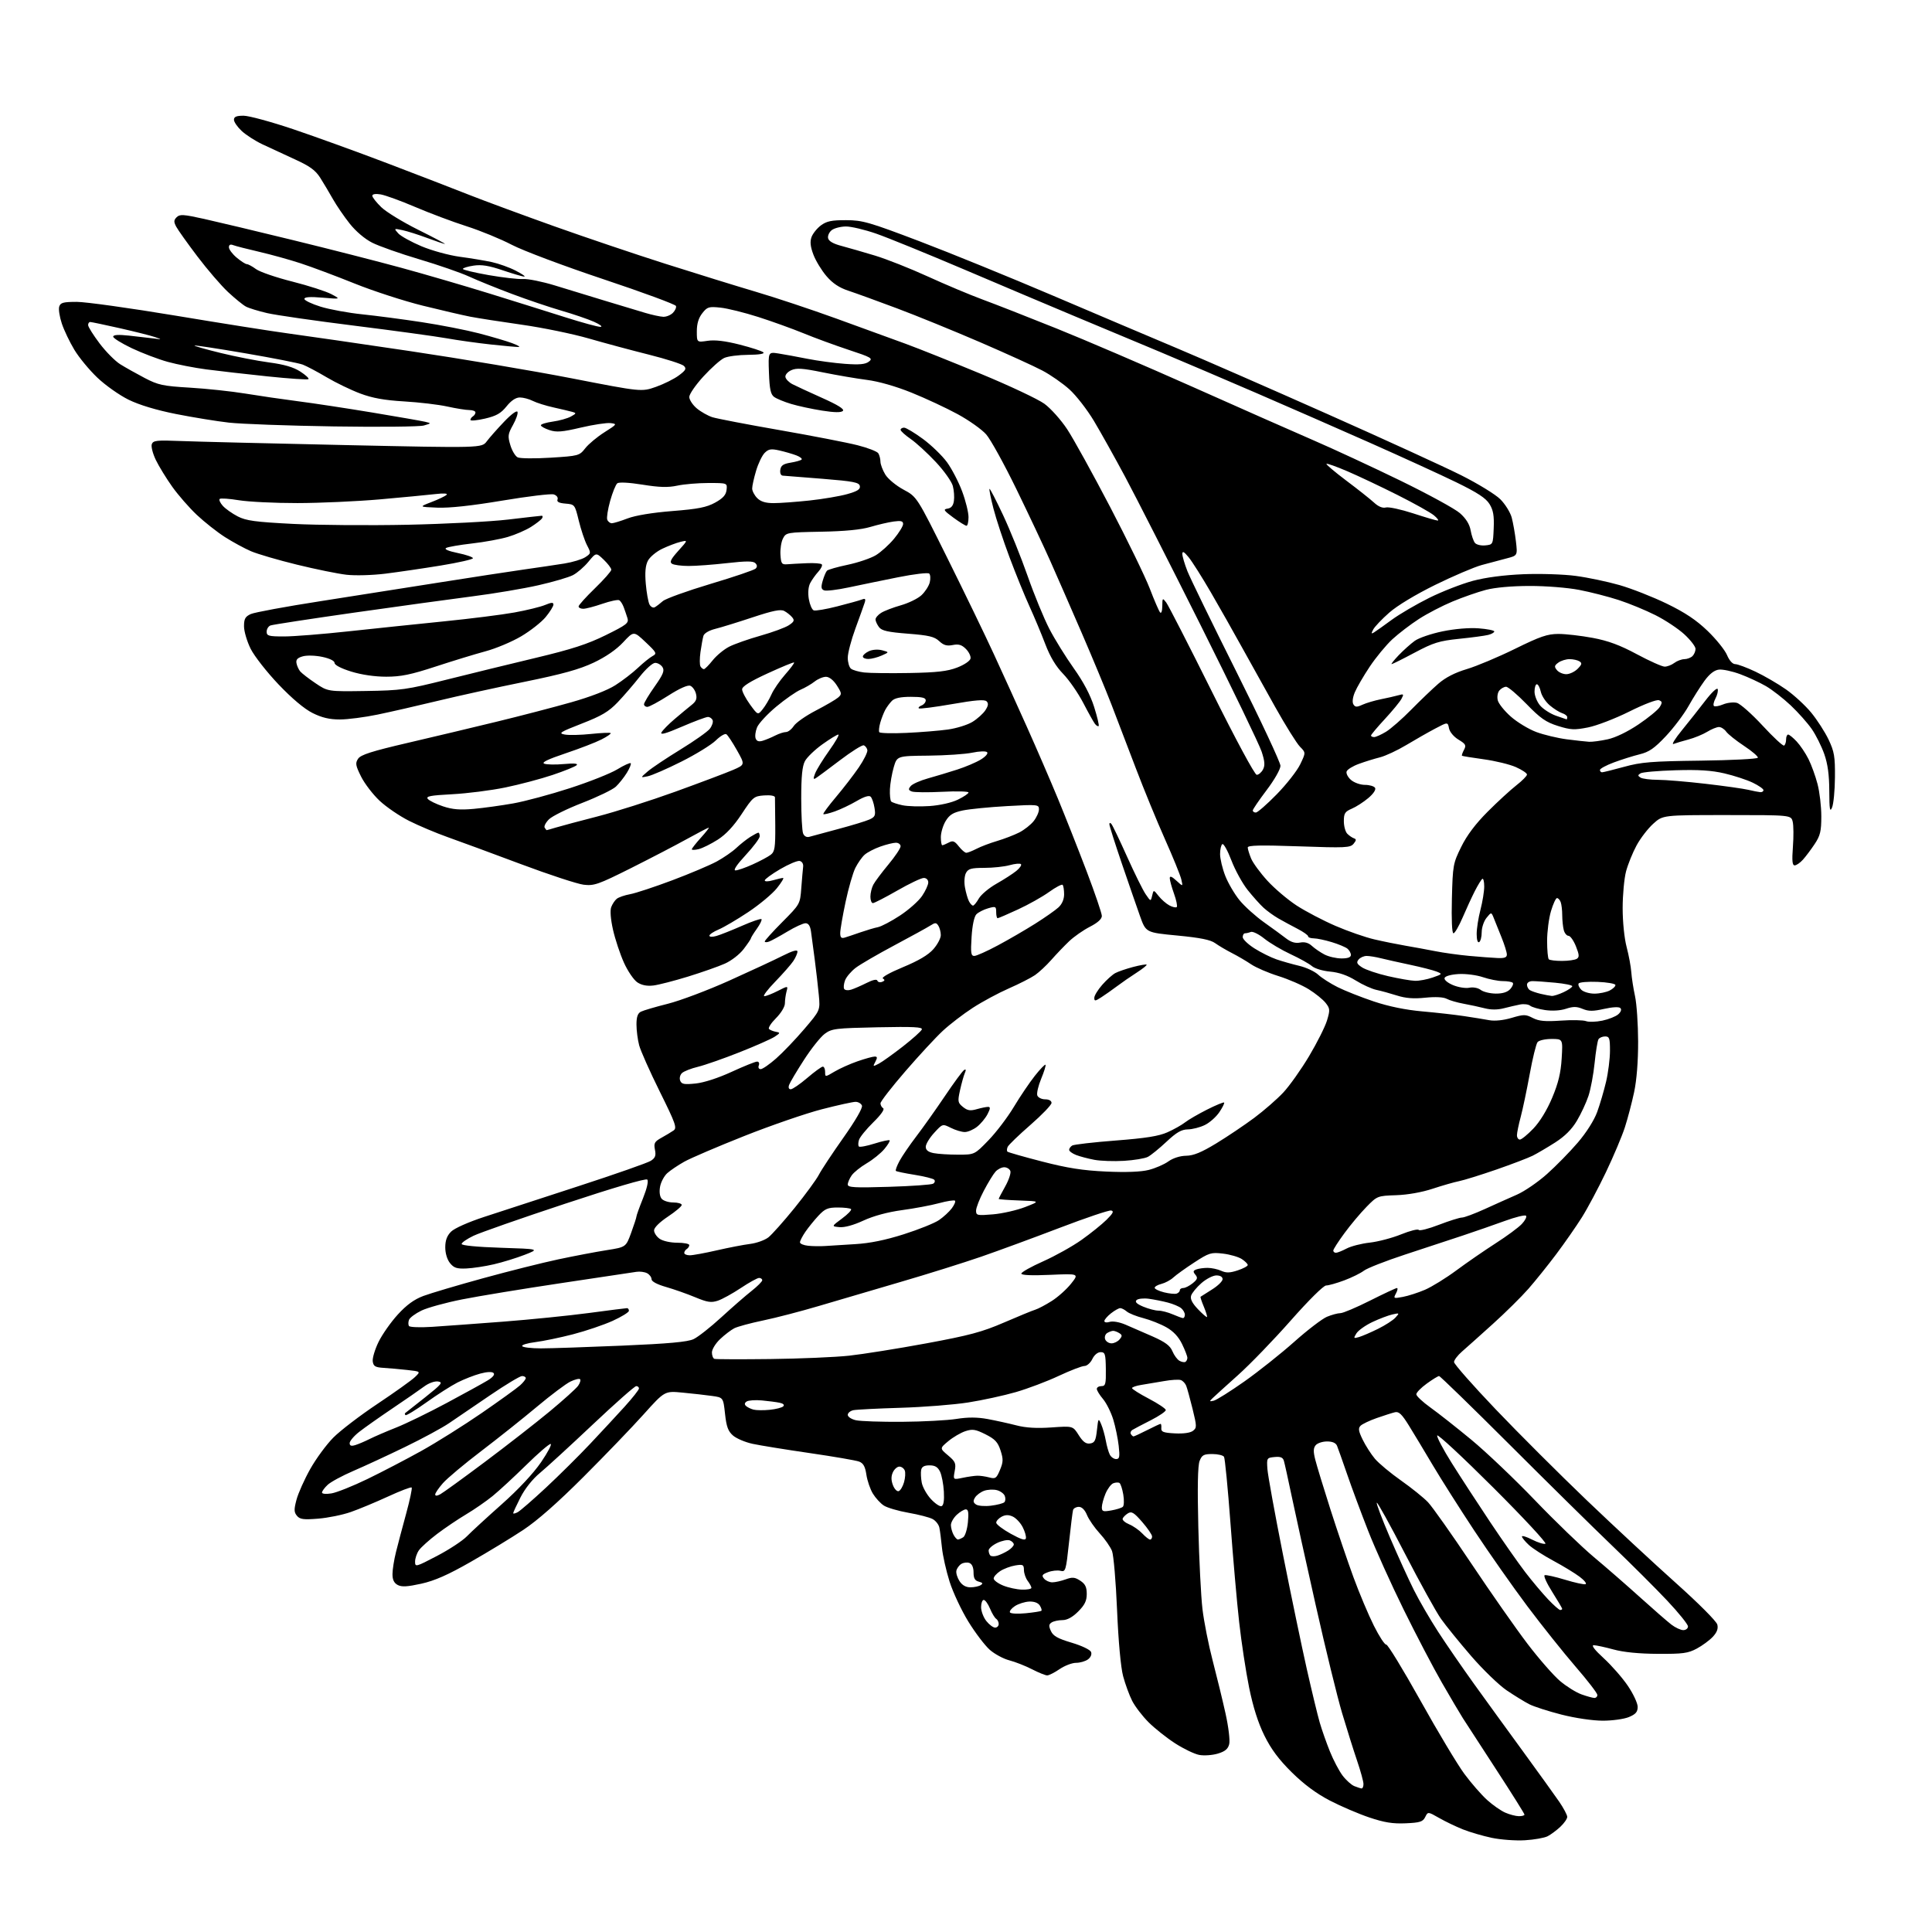<?xml version="1.0" encoding="UTF-8" standalone="no"?>
<svg 
  version="1.1" 
  xmlns="http://www.w3.org/2000/svg" 
  xmlns:xlink="http://www.w3.org/1999/xlink" 
  xmlns:svg="http://www.w3.org/2000/svg"
  xmlns:rdf="http://www.w3.org/1999/02/22-rdf-syntax-ns#"
  xmlns:cc="http://creativecommons.org/ns#"
  xmlns:dc="http://purl.org/dc/elements/1.1/"
  viewBox="0 0 768 768"
  width="768"
  height="768"
>
<style>svg {background-color: white; }</style>"
<path stroke="none" fill="black" fill-rule="evenodd" d="M606.20,731.53C602.51,731.75 596.58,731.32 593.00,730.57C589.42,729.81 584.25,728.30 581.50,727.20C578.75,726.10 574.50,724.06 572.06,722.66C567.62,720.13 567.62,720.13 566.54,722.31C565.61,724.18 564.48,724.54 558.78,724.79C553.67,725.02 550.30,724.48 544.32,722.47C540.04,721.03 532.96,718.00 528.59,715.73C523.26,712.95 518.32,709.29 513.50,704.53C508.36,699.45 505.29,695.34 502.62,689.93C500.12,684.87 498.13,678.61 496.54,670.82C495.25,664.45 493.47,652.77 492.59,644.87C491.70,636.97 490.14,619.19 489.12,605.36C488.09,591.53 486.94,579.72 486.57,579.11C486.19,578.50 484.10,578.00 481.92,578.00C478.52,578.00 477.79,578.39 476.86,580.75C476.13,582.61 475.96,591.15 476.35,607.00C476.66,619.92 477.41,634.61 478.00,639.64C478.60,644.67 480.42,653.89 482.06,660.14C483.69,666.39 485.99,675.82 487.16,681.11C488.36,686.51 489.00,691.86 488.63,693.32C488.15,695.25 486.98,696.23 484.09,697.09C481.95,697.73 478.63,697.97 476.72,697.61C474.80,697.25 470.48,695.17 467.11,692.99C463.73,690.81 458.99,687.04 456.56,684.61C454.13,682.18 451.20,678.36 450.06,676.13C448.92,673.89 447.30,669.46 446.45,666.28C445.52,662.75 444.58,652.53 444.05,640.00C443.58,628.73 442.67,618.18 442.05,616.56C441.42,614.94 439.23,611.79 437.17,609.56C435.12,607.33 432.83,604.04 432.10,602.25C431.25,600.19 430.06,599.00 428.85,599.00C427.80,599.00 426.77,599.56 426.56,600.25C426.36,600.94 425.63,606.78 424.94,613.23C423.74,624.42 423.58,624.93 421.55,624.42C420.38,624.13 418.15,624.37 416.60,624.96C414.26,625.85 413.99,626.28 415.01,627.52C415.69,628.33 417.17,629.00 418.30,629.00C419.43,629.00 421.81,628.47 423.59,627.83C426.30,626.85 427.25,626.94 429.42,628.35C431.40,629.65 432.00,630.88 432.00,633.62C432.00,636.36 431.20,638.00 428.60,640.60C426.34,642.86 424.24,644.01 422.35,644.02C420.78,644.02 418.85,644.44 418.06,644.94C416.90,645.68 416.84,646.35 417.76,648.37C418.65,650.33 420.49,651.36 426.01,653.00C430.06,654.21 433.37,655.80 433.72,656.70C434.08,657.64 433.57,658.84 432.47,659.64C431.45,660.39 429.33,661.00 427.76,661.00C426.18,661.00 423.24,662.12 421.21,663.50C419.19,664.88 416.97,666.00 416.27,666.00C415.57,666.00 412.86,664.90 410.25,663.56C407.64,662.22 403.58,660.62 401.23,660.01C398.89,659.41 395.39,657.52 393.46,655.83C391.53,654.13 387.69,649.09 384.94,644.62C382.19,640.16 378.83,633.00 377.47,628.71C376.12,624.43 374.75,618.35 374.44,615.21C374.13,612.07 373.67,608.50 373.42,607.28C373.18,606.06 371.97,604.51 370.74,603.85C369.51,603.18 365.18,602.06 361.12,601.35C357.06,600.64 352.65,599.34 351.32,598.47C349.99,597.60 348.04,595.47 346.98,593.73C345.92,591.99 344.76,588.61 344.40,586.21C343.92,582.95 343.18,581.64 341.50,581.00C340.26,580.53 331.43,579.01 321.87,577.62C312.32,576.23 302.11,574.58 299.20,573.95C296.28,573.33 292.77,571.84 291.40,570.66C289.43,568.95 288.77,567.16 288.21,562.01C287.50,555.52 287.50,555.52 283.00,554.90C280.52,554.55 275.29,553.96 271.36,553.59C264.23,552.90 264.23,552.90 255.88,562.20C251.29,567.32 240.55,578.49 232.01,587.02C221.79,597.25 213.60,604.47 208.00,608.17C203.32,611.27 193.94,616.98 187.15,620.85C178.09,626.03 172.85,628.34 167.49,629.54C161.91,630.77 159.68,630.90 158.09,630.05C156.63,629.27 156.00,627.96 156.02,625.71C156.02,623.95 156.65,620.02 157.40,617.00C158.15,613.98 159.98,607.07 161.46,601.66C162.94,596.25 163.92,591.59 163.64,591.31C163.36,591.03 159.12,592.64 154.23,594.90C149.33,597.15 142.67,599.93 139.41,601.06C136.16,602.20 130.34,603.38 126.48,603.69C120.63,604.16 119.22,603.97 118.04,602.55C116.86,601.13 116.83,600.06 117.86,596.17C118.54,593.60 120.99,588.12 123.30,584.00C125.61,579.88 129.75,574.24 132.50,571.47C135.25,568.70 143.12,562.68 150.00,558.09C156.88,553.50 163.57,548.72 164.89,547.46C167.28,545.18 167.28,545.18 161.89,544.59C158.92,544.26 154.70,543.88 152.50,543.75C149.16,543.54 148.45,543.12 148.17,541.17C147.99,539.89 149.03,536.41 150.49,533.42C151.95,530.44 155.39,525.55 158.13,522.55C161.64,518.71 164.64,516.53 168.30,515.16C171.16,514.09 181.82,510.93 192.00,508.13C202.18,505.33 215.68,501.94 222.00,500.60C228.32,499.26 236.95,497.62 241.16,496.96C248.82,495.75 248.82,495.75 250.91,490.02C252.06,486.87 253.00,483.97 253.00,483.57C253.00,483.17 254.17,479.91 255.61,476.33C257.18,472.39 257.85,469.45 257.30,468.90C256.74,468.34 243.85,472.13 224.66,478.49C207.21,484.26 190.82,490.00 188.22,491.24C185.62,492.49 183.50,493.95 183.50,494.50C183.50,495.10 189.67,495.70 199.00,496.00C214.50,496.50 214.50,496.50 208.55,498.81C205.28,500.08 199.77,501.78 196.30,502.58C192.84,503.39 187.93,504.13 185.39,504.24C181.62,504.41 180.43,504.02 178.89,502.11C177.75,500.71 177.00,498.21 177.00,495.84C177.00,493.07 177.68,491.23 179.31,489.60C180.65,488.26 186.19,485.79 192.56,483.71C198.58,481.74 215.43,476.25 230.00,471.50C244.57,466.76 257.50,462.23 258.72,461.43C260.49,460.29 260.82,459.37 260.35,457.02C259.84,454.43 260.18,453.81 262.95,452.27C264.71,451.30 266.88,449.99 267.76,449.38C269.19,448.38 268.55,446.59 262.25,433.88C258.33,425.97 254.65,417.70 254.07,415.50C253.49,413.30 253.01,409.60 253.01,407.29C253.00,404.28 253.50,402.81 254.75,402.17C255.71,401.68 260.55,400.25 265.50,399.01C270.45,397.76 281.43,393.62 289.90,389.81C298.38,385.99 307.94,381.55 311.15,379.92C315.08,377.94 317.00,377.40 317.00,378.26C317.00,378.97 316.26,380.67 315.36,382.03C314.45,383.39 311.20,387.09 308.14,390.25C305.07,393.41 303.13,396.00 303.82,396.00C304.51,396.00 306.93,395.06 309.18,393.91C313.28,391.82 313.28,391.82 312.65,394.16C312.31,395.45 312.02,397.56 312.01,398.85C312.01,400.20 310.48,402.72 308.45,404.75C306.50,406.70 305.26,408.64 305.70,409.05C306.14,409.47 307.38,409.96 308.45,410.16C310.24,410.48 310.20,410.64 307.92,412.13C306.56,413.02 300.26,415.81 293.92,418.31C287.58,420.82 280.16,423.41 277.44,424.07C274.73,424.72 271.88,425.84 271.11,426.55C270.33,427.28 270.01,428.60 270.38,429.56C270.94,430.99 271.94,431.18 276.52,430.71C279.83,430.37 285.51,428.53 290.84,426.07C295.71,423.83 300.25,422.00 300.95,422.00C301.66,422.00 301.96,422.65 301.64,423.50C301.30,424.37 301.62,425.00 302.39,425.00C303.12,425.00 305.88,423.09 308.53,420.76C311.18,418.43 316.21,413.17 319.70,409.08C326.06,401.63 326.06,401.63 325.49,395.56C325.18,392.23 324.45,385.90 323.88,381.50C323.31,377.10 322.63,372.04 322.38,370.25C322.06,368.04 321.37,367.00 320.20,367.00C319.27,367.00 316.02,368.49 313.00,370.31C309.98,372.13 306.71,373.91 305.75,374.28C304.79,374.64 304.00,374.62 304.00,374.24C304.00,373.86 307.16,370.36 311.02,366.48C318.04,359.41 318.05,359.40 318.53,352.95C318.80,349.40 319.13,345.62 319.26,344.54C319.40,343.40 318.82,342.44 317.88,342.24C317.00,342.06 313.51,343.52 310.13,345.50C306.76,347.48 304.00,349.49 304.00,349.98C304.00,350.48 305.41,350.46 307.24,349.93C309.03,349.42 310.85,349.00 311.29,349.00C311.73,349.00 310.61,350.85 308.80,353.10C306.98,355.36 301.86,359.63 297.42,362.58C292.97,365.54 287.68,368.65 285.67,369.49C283.65,370.34 282.00,371.44 282.00,371.94C282.00,372.47 283.18,372.52 284.78,372.06C286.31,371.63 290.85,369.82 294.87,368.06C298.89,366.29 302.41,365.08 302.70,365.37C302.98,365.65 302.16,367.37 300.86,369.19C299.56,371.01 298.50,372.73 298.50,373.00C298.50,373.27 297.20,375.19 295.62,377.26C294.01,379.37 290.72,381.92 288.12,383.07C285.58,384.20 279.00,386.51 273.50,388.21C268.00,389.90 261.81,391.50 259.74,391.75C257.23,392.06 255.11,391.65 253.38,390.52C251.96,389.58 249.54,386.05 248.02,382.66C246.49,379.27 244.55,373.41 243.69,369.63C242.74,365.42 242.46,361.92 242.97,360.59C243.42,359.39 244.40,357.91 245.15,357.30C245.89,356.68 248.30,355.85 250.50,355.45C252.70,355.05 260.23,352.56 267.23,349.93C274.23,347.30 282.19,343.93 284.92,342.45C287.65,340.96 291.14,338.55 292.69,337.09C294.23,335.63 296.72,333.66 298.21,332.71C299.71,331.77 301.17,331.00 301.46,331.00C301.76,331.00 302.00,331.65 302.00,332.44C302.00,333.24 299.48,336.61 296.39,339.94C292.86,343.76 291.37,346.00 292.36,346.00C293.23,346.00 296.32,344.93 299.22,343.61C302.12,342.30 305.34,340.58 306.37,339.79C307.99,338.54 308.23,336.98 308.18,328.18C308.15,322.58 308.09,317.52 308.06,316.94C308.02,316.32 306.24,316.01 303.75,316.19C299.69,316.49 299.29,316.82 294.82,323.60C291.68,328.37 288.55,331.72 285.32,333.78C282.67,335.47 279.26,337.16 277.75,337.54C276.24,337.91 275.00,337.94 275.00,337.61C275.00,337.28 276.63,335.20 278.62,333.00C280.61,330.80 282.01,329.00 281.74,329.00C281.47,329.00 277.58,331.03 273.10,333.50C268.63,335.98 258.58,341.20 250.77,345.12C237.82,351.60 236.17,352.18 232.01,351.69C229.51,351.39 218.24,347.69 206.98,343.47C195.71,339.25 182.68,334.44 178.00,332.79C173.32,331.13 166.41,328.21 162.63,326.31C158.85,324.41 153.58,320.82 150.92,318.33C148.26,315.84 144.94,311.51 143.54,308.71C141.34,304.29 141.18,303.36 142.35,301.61C143.39,300.03 147.74,298.64 162.09,295.30C172.22,292.94 188.15,289.15 197.50,286.87C206.85,284.60 220.12,281.14 227.00,279.19C234.73,277.00 241.46,274.40 244.63,272.37C247.45,270.57 251.50,267.46 253.62,265.45C255.74,263.45 258.35,261.35 259.42,260.78C261.22,259.81 261.02,259.41 256.64,255.27C251.92,250.81 251.92,250.81 247.70,255.34C245.01,258.23 240.77,261.15 235.99,263.41C230.34,266.08 223.57,267.96 208.50,271.03C197.50,273.26 181.97,276.67 174.00,278.60C166.03,280.53 155.29,282.98 150.14,284.05C144.99,285.12 138.22,286.00 135.09,286.00C130.98,286.00 127.96,285.29 124.25,283.44C120.97,281.80 116.06,277.67 110.69,272.03C106.06,267.16 101.08,260.80 99.63,257.89C98.19,254.99 97.00,250.97 97.00,248.96C97.00,245.98 97.49,245.10 99.70,244.09C101.18,243.42 113.67,241.11 127.45,238.97C141.23,236.83 162.62,233.46 175.00,231.49C187.38,229.53 202.22,227.25 208.00,226.43C213.78,225.61 221.15,224.52 224.39,224.00C227.62,223.48 231.34,222.35 232.65,221.50C234.97,219.98 234.98,219.87 233.34,216.72C232.42,214.95 230.96,210.57 230.08,207.00C228.51,200.56 228.47,200.50 224.80,200.19C222.19,199.98 221.26,199.49 221.63,198.53C221.92,197.76 221.28,196.91 220.13,196.54C219.03,196.19 209.82,197.30 199.67,199.00C187.53,201.03 178.70,201.99 173.86,201.80C166.50,201.50 166.50,201.50 171.50,199.58C174.25,198.53 176.95,197.24 177.50,196.72C178.13,196.12 176.48,196.01 173.00,196.41C169.97,196.76 160.07,197.71 151.00,198.51C141.93,199.30 127.16,199.97 118.19,199.98C109.22,199.99 98.75,199.48 94.93,198.85C91.10,198.22 87.68,197.99 87.32,198.34C86.97,198.70 87.54,199.94 88.59,201.10C89.64,202.26 92.30,204.14 94.50,205.28C97.84,207.00 101.46,207.49 116.50,208.26C126.40,208.76 146.88,208.91 162.00,208.60C177.12,208.28 195.12,207.35 202.00,206.53C208.88,205.71 214.86,205.03 215.31,205.02C215.75,205.01 215.83,205.47 215.47,206.04C215.12,206.61 213.14,208.15 211.07,209.46C209.00,210.76 204.88,212.55 201.91,213.43C198.95,214.31 192.52,215.49 187.63,216.04C182.74,216.60 178.11,217.40 177.35,217.82C176.48,218.31 178.16,219.05 181.99,219.84C185.29,220.52 188.00,221.45 188.00,221.90C188.00,222.35 182.26,223.65 175.25,224.80C168.24,225.95 158.32,227.40 153.21,228.04C147.99,228.68 141.19,228.87 137.71,228.47C134.29,228.08 125.42,226.27 118.00,224.45C110.58,222.64 102.37,220.23 99.77,219.12C97.17,218.00 92.50,215.46 89.38,213.47C86.26,211.47 81.25,207.51 78.23,204.67C75.22,201.83 70.83,196.80 68.48,193.50C66.13,190.20 63.19,185.41 61.95,182.86C60.72,180.30 59.99,177.46 60.35,176.54C60.90,175.09 62.36,174.93 71.74,175.31C77.66,175.55 107.02,176.27 137.00,176.92C191.50,178.10 191.50,178.10 193.50,175.43C194.60,173.96 197.70,170.46 200.40,167.63C203.26,164.63 205.47,163.01 205.72,163.73C205.96,164.40 205.14,166.75 203.91,168.95C201.90,172.53 201.79,173.36 202.87,176.95C203.53,179.16 204.84,181.35 205.79,181.81C206.73,182.27 212.62,182.33 218.89,181.94C230.02,181.24 230.32,181.16 232.65,178.19C233.95,176.52 237.38,173.67 240.26,171.84C245.32,168.64 245.40,168.52 242.70,168.19C241.16,168.01 235.83,168.81 230.86,169.98C223.47,171.72 221.21,171.90 218.42,170.97C216.54,170.35 215.00,169.49 215.00,169.05C215.00,168.61 217.14,167.96 219.75,167.59C222.36,167.23 225.59,166.32 226.92,165.59C229.16,164.35 229.20,164.20 227.42,163.71C226.37,163.42 223.03,162.62 220.00,161.95C216.97,161.28 213.28,160.12 211.80,159.37C210.31,158.61 208.00,158.00 206.65,158.00C205.04,158.00 203.21,159.22 201.35,161.54C199.10,164.33 197.30,165.35 192.75,166.41C189.59,167.14 187.00,167.37 187.00,166.93C187.00,166.48 187.45,165.84 188.00,165.50C188.55,165.16 189.00,164.46 189.00,163.94C189.00,163.42 187.90,163.00 186.56,163.00C185.22,163.00 181.28,162.37 177.81,161.60C174.34,160.83 166.63,159.92 160.68,159.57C152.76,159.10 148.06,158.25 143.18,156.42C139.50,155.04 133.50,152.14 129.84,149.97C126.18,147.80 121.91,145.54 120.35,144.94C118.79,144.35 108.54,142.33 97.57,140.45C86.61,138.57 77.48,137.18 77.31,137.36C77.13,137.54 81.83,138.87 87.74,140.32C93.66,141.77 102.33,143.46 107.00,144.08C112.92,144.86 116.66,145.95 119.34,147.68C121.45,149.04 122.93,150.40 122.63,150.71C122.32,151.01 114.97,150.52 106.28,149.61C97.60,148.70 86.67,147.45 82.00,146.84C77.33,146.23 70.42,144.88 66.66,143.84C62.90,142.80 56.49,140.36 52.41,138.43C48.34,136.49 45.00,134.42 45.00,133.83C45.00,133.09 47.02,132.96 51.25,133.41C54.69,133.78 59.08,134.28 61.00,134.53C64.50,134.99 64.50,134.99 61.50,133.96C59.85,133.39 53.59,131.82 47.60,130.46C41.60,129.11 36.32,128.00 35.85,128.00C35.38,128.00 35.01,128.56 35.03,129.25C35.04,129.94 37.09,133.20 39.58,136.50C42.07,139.80 45.77,143.54 47.80,144.80C49.84,146.07 54.20,148.52 57.50,150.25C62.88,153.06 64.73,153.46 75.50,154.10C82.10,154.49 92.00,155.55 97.50,156.45C103.00,157.35 112.45,158.73 118.50,159.51C124.55,160.28 137.82,162.30 148.00,163.99C158.18,165.68 167.62,167.33 169.00,167.66C171.50,168.26 171.50,168.26 168.50,169.14C166.85,169.63 150.73,169.79 132.68,169.51C114.63,169.23 95.87,168.55 91.00,168.00C86.13,167.45 76.65,165.90 69.93,164.57C62.10,163.01 55.34,160.97 51.11,158.89C47.47,157.10 41.89,153.16 38.70,150.12C35.51,147.09 31.40,142.11 29.56,139.05C27.72,136.00 25.47,131.31 24.58,128.63C23.68,125.95 23.21,122.91 23.54,121.88C24.04,120.30 25.15,120.00 30.53,120.00C34.05,120.00 51.68,122.46 69.71,125.46C87.75,128.47 107.90,131.65 114.50,132.54C121.10,133.43 142.93,136.59 163.00,139.57C183.07,142.55 211.99,147.42 227.26,150.39C255.02,155.80 255.02,155.80 260.76,153.78C263.92,152.66 268.00,150.63 269.84,149.25C272.63,147.17 272.96,146.54 271.84,145.44C271.10,144.72 264.88,142.72 258.00,140.99C251.12,139.27 240.32,136.37 234.00,134.54C227.68,132.72 215.75,130.26 207.50,129.09C199.25,127.92 190.03,126.48 187.00,125.90C183.97,125.31 175.43,123.33 168.00,121.49C160.57,119.65 148.43,115.71 141.00,112.72C133.57,109.73 123.90,106.10 119.50,104.67C115.10,103.23 107.67,101.17 103.00,100.09C98.33,99.01 93.71,97.83 92.75,97.46C91.56,97.00 91.00,97.27 91.00,98.30C91.00,99.14 92.38,100.99 94.08,102.41C95.77,103.83 97.59,105.00 98.12,105.00C98.65,105.00 100.30,105.89 101.79,106.99C103.28,108.08 109.76,110.31 116.20,111.93C122.63,113.56 129.60,115.81 131.70,116.92C135.50,118.94 135.50,118.94 128.25,118.33C123.26,117.90 121.00,118.06 121.00,118.82C121.00,119.42 123.92,120.82 127.48,121.92C131.04,123.02 138.47,124.38 144.00,124.95C149.52,125.52 160.18,126.92 167.70,128.07C175.21,129.21 185.44,131.22 190.43,132.52C195.42,133.83 201.30,135.56 203.50,136.38C205.70,137.19 206.92,137.89 206.21,137.93C205.50,137.97 200.55,137.53 195.21,136.95C189.87,136.37 181.90,135.26 177.50,134.47C173.10,133.69 156.68,131.44 141.00,129.48C125.32,127.53 109.66,125.27 106.18,124.46C102.71,123.66 98.91,122.49 97.74,121.86C96.58,121.24 93.40,118.65 90.67,116.11C87.95,113.58 82.48,107.22 78.52,102.00C74.56,96.78 70.76,91.44 70.06,90.13C69.03,88.19 69.06,87.51 70.23,86.34C71.46,85.11 72.92,85.20 81.08,87.01C86.26,88.16 102.20,91.96 116.50,95.46C130.80,98.95 150.15,103.90 159.50,106.45C168.85,109.00 184.60,113.60 194.50,116.66C204.40,119.73 217.99,123.98 224.71,126.12C231.42,128.25 237.72,129.97 238.71,129.93C239.69,129.89 238.53,128.99 236.13,127.92C233.72,126.85 227.89,124.86 223.16,123.49C218.44,122.12 209.61,119.13 203.54,116.85C197.47,114.57 189.80,111.47 186.50,109.95C183.20,108.43 174.29,105.34 166.69,103.08C159.10,100.83 150.67,97.85 147.96,96.48C144.99,94.98 141.42,91.94 138.98,88.85C136.74,86.03 133.75,81.64 132.32,79.11C130.89,76.57 128.62,72.77 127.29,70.66C125.39,67.67 123.15,66.04 117.19,63.33C112.98,61.41 107.19,58.73 104.32,57.37C101.46,56.02 97.74,53.62 96.06,52.05C94.38,50.48 93.00,48.48 93.00,47.60C93.00,46.41 93.99,46.00 96.83,46.00C98.93,46.00 107.82,48.42 116.58,51.37C125.33,54.32 142.18,60.42 154.00,64.92C165.82,69.43 180.50,75.08 186.60,77.50C192.71,79.91 207.78,85.47 220.10,89.87C232.42,94.26 252.40,101.01 264.50,104.86C276.60,108.71 292.80,113.72 300.50,116.00C308.20,118.27 322.60,123.06 332.50,126.65C342.40,130.23 354.77,134.73 360.00,136.66C365.23,138.58 378.74,143.98 390.02,148.66C401.31,153.33 412.61,158.66 415.14,160.49C417.66,162.32 421.76,166.90 424.24,170.66C426.72,174.42 434.38,188.30 441.28,201.50C448.17,214.70 455.27,229.32 457.07,234.00C458.86,238.68 460.70,242.93 461.16,243.45C461.63,243.99 462.01,242.90 462.03,240.95C462.06,237.65 462.13,237.59 463.59,239.50C464.43,240.60 472.56,256.46 481.66,274.75C491.25,294.03 498.78,308.00 499.57,308.00C500.32,308.00 501.43,307.06 502.05,305.91C502.91,304.29 502.79,302.66 501.52,298.78C500.62,296.01 489.74,273.47 477.35,248.69C464.95,223.91 451.42,197.31 447.28,189.57C443.13,181.83 437.54,171.82 434.85,167.32C432.15,162.82 427.76,157.17 425.09,154.77C422.42,152.37 417.59,149.00 414.36,147.30C411.14,145.59 399.95,140.50 389.50,135.99C379.05,131.49 364.20,125.43 356.50,122.55C348.80,119.66 340.14,116.52 337.26,115.57C333.59,114.36 330.99,112.63 328.54,109.77C326.62,107.53 324.29,103.71 323.36,101.27C322.15,98.10 321.93,96.12 322.58,94.27C323.09,92.86 324.77,90.76 326.32,89.60C328.59,87.92 330.57,87.50 336.32,87.52C342.88,87.54 345.41,88.27 365.50,95.90C377.60,100.50 401.45,110.22 418.50,117.49C435.55,124.76 457.82,134.21 468.00,138.49C478.18,142.77 505.02,154.51 527.65,164.58C550.28,174.64 574.22,185.60 580.84,188.92C587.47,192.25 594.48,196.54 596.41,198.47C598.34,200.41 600.37,203.68 600.93,205.74C601.48,207.81 602.23,212.05 602.60,215.18C603.26,220.85 603.26,220.85 598.88,221.98C596.47,222.60 592.02,223.79 589.00,224.61C585.98,225.44 577.65,229.00 570.50,232.51C562.70,236.35 555.39,240.76 552.24,243.54C549.34,246.09 546.49,249.09 545.89,250.21C545.02,251.84 545.07,252.08 546.15,251.42C546.89,250.97 550.06,248.72 553.19,246.42C556.33,244.12 563.08,240.17 568.19,237.64C573.31,235.10 581.10,232.07 585.50,230.89C590.62,229.53 597.85,228.58 605.59,228.26C612.25,227.99 621.58,228.29 626.37,228.93C631.15,229.56 638.99,231.21 643.78,232.58C648.58,233.96 657.03,237.28 662.56,239.96C669.87,243.51 674.31,246.48 678.82,250.82C682.23,254.11 685.69,258.42 686.52,260.40C687.43,262.57 688.72,264.00 689.76,264.00C690.72,264.00 694.35,265.35 697.84,267.00C701.33,268.65 706.78,271.82 709.96,274.05C713.13,276.28 717.65,280.44 720.00,283.30C722.35,286.16 725.45,290.98 726.89,294.00C729.16,298.79 729.49,300.73 729.42,309.00C729.38,314.23 728.86,319.62 728.27,321.00C727.41,323.03 727.20,321.78 727.17,314.43C727.15,308.03 726.56,303.70 725.18,299.76C724.09,296.68 721.87,292.21 720.22,289.83C718.58,287.45 714.82,283.22 711.87,280.43C708.92,277.65 704.48,274.19 702.00,272.75C699.52,271.31 694.92,269.17 691.76,268.00C688.61,266.83 684.80,266.01 683.30,266.18C681.47,266.40 679.59,267.86 677.54,270.66C675.87,272.95 673.02,277.46 671.21,280.69C669.40,283.92 665.35,289.29 662.21,292.63C657.63,297.49 655.56,298.93 651.75,299.86C649.13,300.51 644.52,301.96 641.50,303.09C638.47,304.22 636.00,305.56 636.00,306.07C636.00,306.58 636.38,307.00 636.84,307.00C637.30,307.00 641.24,306.02 645.59,304.83C652.42,302.95 656.56,302.61 675.99,302.37C688.35,302.21 698.60,301.69 698.77,301.20C698.93,300.72 696.46,298.60 693.28,296.50C690.10,294.40 686.91,291.85 686.19,290.84C685.47,289.83 684.18,289.00 683.31,289.00C682.44,289.00 680.33,289.86 678.62,290.91C676.90,291.96 673.56,293.33 671.19,293.96C668.82,294.59 666.15,295.39 665.25,295.73C664.36,296.08 665.85,293.64 668.57,290.31C671.28,286.99 675.50,281.66 677.94,278.47C680.43,275.22 682.57,273.22 682.81,273.93C683.04,274.63 682.65,276.28 681.95,277.60C681.24,278.92 680.95,280.28 681.30,280.63C681.65,280.98 683.29,280.71 684.95,280.02C686.61,279.33 689.06,279.05 690.41,279.39C691.76,279.73 696.36,283.80 700.64,288.43C704.92,293.07 708.77,296.64 709.21,296.37C709.64,296.10 710.00,295.01 710.00,293.94C710.00,292.87 710.37,292.00 710.81,292.00C711.26,292.00 712.79,293.24 714.20,294.75C715.62,296.26 717.73,299.40 718.89,301.72C720.06,304.04 721.68,308.52 722.50,311.68C723.33,314.84 724.00,320.60 724.00,324.48C724.00,330.44 723.59,332.16 721.36,335.52C719.90,337.71 717.80,340.51 716.68,341.75C715.57,342.99 714.09,344.00 713.40,344.00C712.47,344.00 712.29,342.15 712.71,336.61C713.02,332.55 712.98,328.05 712.62,326.61C711.96,324.00 711.96,324.00 686.48,324.00C661.01,324.00 661.01,324.00 657.19,327.45C655.09,329.34 652.11,333.21 650.57,336.05C649.03,338.88 647.15,343.52 646.39,346.35C645.64,349.18 645.03,355.77 645.03,361.00C645.03,366.47 645.70,373.05 646.62,376.50C647.49,379.80 648.32,384.30 648.47,386.50C648.63,388.70 649.29,392.98 649.95,396.00C650.61,399.02 651.16,407.12 651.18,414.00C651.20,421.86 650.61,429.34 649.59,434.14C648.70,438.34 647.04,444.64 645.91,448.14C644.78,451.64 641.40,459.65 638.39,465.95C635.38,472.25 631.07,480.35 628.80,483.95C626.53,487.55 621.97,494.10 618.67,498.50C615.37,502.90 610.38,509.11 607.59,512.30C604.79,515.50 598.41,521.80 593.42,526.30C588.43,530.81 582.92,535.74 581.17,537.26C579.43,538.77 578.00,540.66 578.00,541.44C578.00,542.22 585.43,550.66 594.51,560.18C603.59,569.71 619.91,585.99 630.76,596.38C641.62,606.76 657.61,621.60 666.29,629.36C675.19,637.32 682.33,644.48 682.66,645.79C683.07,647.41 682.53,648.88 680.87,650.65C679.57,652.05 676.70,654.16 674.50,655.34C671.04,657.20 668.94,657.49 659.00,657.43C651.52,657.39 645.35,656.78 641.36,655.68C637.98,654.76 634.45,654.00 633.53,654.00C632.46,654.00 633.91,655.89 637.50,659.17C640.61,662.02 644.93,666.95 647.08,670.12C649.24,673.29 651.00,677.06 651.00,678.50C651.00,680.52 650.23,681.42 647.53,682.55C645.62,683.35 640.96,684.00 637.16,684.00C633.16,684.00 626.26,682.99 620.75,681.59C615.52,680.26 609.73,678.40 607.87,677.44C606.02,676.49 601.99,674.01 598.92,671.94C595.86,669.86 589.52,663.74 584.84,658.33C580.17,652.92 574.75,646.25 572.81,643.50C570.87,640.75 564.45,629.13 558.54,617.69C552.63,606.24 547.57,597.09 547.30,597.36C547.03,597.63 549.38,603.85 552.53,611.18C555.67,618.50 559.96,627.91 562.05,632.07C564.13,636.24 568.47,643.69 571.67,648.64C574.88,653.59 581.33,662.95 586.00,669.45C590.67,675.95 599.47,688.06 605.54,696.38C611.60,704.70 618.02,713.61 619.79,716.18C621.55,718.75 623.00,721.48 623.00,722.24C623.00,723.00 621.76,724.78 620.25,726.19C618.74,727.60 616.46,729.29 615.20,729.94C613.93,730.59 609.88,731.31 606.20,731.53zM603.75,721.96C604.99,721.98 606.00,721.70 606.00,721.33C606.00,720.96 600.99,712.98 594.87,703.58C588.75,694.19 582.74,684.92 581.51,683.00C580.29,681.08 576.52,674.69 573.14,668.82C569.75,662.94 562.93,649.90 557.98,639.84C553.02,629.78 546.67,615.69 543.86,608.53C541.05,601.36 537.28,591.23 535.49,586.00C533.69,580.77 531.89,575.71 531.50,574.75C531.03,573.59 529.69,573.00 527.52,573.00C525.72,573.00 523.69,573.67 523.00,574.50C522.06,575.64 522.02,577.01 522.84,580.25C523.43,582.59 526.14,591.48 528.86,600.00C531.59,608.52 535.71,620.67 538.03,627.00C540.35,633.33 544.00,641.99 546.14,646.25C548.27,650.51 550.48,653.88 551.05,653.75C551.61,653.61 557.73,663.62 564.64,676.00C571.54,688.38 579.41,701.50 582.12,705.16C584.83,708.82 588.89,713.47 591.13,715.50C593.37,717.53 596.63,719.80 598.36,720.55C600.08,721.31 602.51,721.94 603.75,721.96zM541.25,710.94C541.66,710.97 542.00,710.18 542.00,709.18C542.00,708.17 540.86,704.01 539.47,699.93C538.08,695.84 535.40,687.33 533.51,681.00C531.62,674.67 526.89,655.33 523.00,638.00C519.10,620.67 514.79,601.10 513.41,594.50C512.03,587.90 510.66,581.69 510.36,580.69C509.97,579.35 509.02,578.96 506.66,579.19C503.57,579.49 503.51,579.60 503.82,584.00C504.00,586.48 506.78,601.77 510.01,618.00C513.23,634.23 517.50,654.70 519.48,663.50C521.47,672.30 523.78,681.87 524.62,684.76C525.46,687.65 527.28,692.82 528.67,696.26C530.05,699.69 532.32,703.99 533.70,705.82C535.08,707.65 537.18,709.53 538.36,710.01C539.53,710.48 540.84,710.90 541.25,710.94zM633.75,674.96C634.44,674.98 634.99,674.44 634.97,673.75C634.96,673.06 631.06,668.00 626.30,662.50C621.55,657.00 612.93,646.20 607.15,638.50C601.38,630.80 591.90,617.29 586.08,608.49C580.26,599.68 572.84,587.98 569.58,582.49C566.32,576.99 562.05,569.89 560.08,566.71C557.26,562.15 556.07,561.01 554.50,561.39C553.40,561.65 550.16,562.69 547.29,563.69C544.43,564.69 541.53,566.07 540.84,566.76C539.85,567.75 540.02,568.87 541.68,572.28C542.83,574.64 545.02,578.06 546.55,579.88C548.09,581.70 552.75,585.59 556.92,588.52C561.09,591.45 565.92,595.34 567.66,597.17C569.39,599.00 577.13,609.95 584.85,621.50C592.56,633.05 602.62,647.41 607.19,653.42C611.76,659.42 617.60,666.09 620.16,668.25C622.72,670.41 626.55,672.79 628.66,673.54C630.77,674.30 633.06,674.93 633.75,674.96zM669.13,648.00C670.16,648.00 671.00,647.34 671.00,646.53C671.00,645.72 667.29,641.11 662.75,636.29C658.21,631.46 648.42,621.70 641.00,614.58C633.58,607.47 615.19,589.35 600.15,574.32C585.11,559.30 572.46,547.00 572.05,547.00C571.64,547.00 569.43,548.35 567.15,550.01C564.87,551.66 563.00,553.57 563.01,554.26C563.01,554.94 565.53,557.30 568.60,559.50C571.68,561.70 578.99,567.46 584.85,572.30C590.71,577.14 602.09,587.96 610.14,596.35C618.19,604.73 628.76,614.93 633.64,619.01C638.51,623.08 646.77,630.28 652.00,635.00C657.23,639.72 662.80,644.57 664.38,645.79C665.97,647.01 668.11,648.00 669.13,648.00zM395.57,647.00C396.36,647.00 397.00,646.35 397.00,645.56C397.00,644.77 396.54,643.84 395.98,643.49C395.43,643.15 394.32,641.32 393.54,639.43C392.75,637.54 391.63,636.00 391.05,636.00C390.47,636.00 390.00,637.29 390.00,638.87C390.00,640.44 390.93,642.92 392.07,644.37C393.21,645.81 394.79,647.00 395.57,647.00zM407.76,641.29C410.92,640.98 413.71,640.54 413.96,640.31C414.22,640.09 413.93,639.14 413.33,638.20C412.63,637.13 411.07,636.56 409.09,636.65C407.37,636.73 404.83,637.54 403.45,638.44C402.07,639.35 401.18,640.48 401.48,640.97C401.78,641.46 404.61,641.60 407.76,641.29zM620.21,640.00C620.64,640.00 621.00,639.79 621.00,639.54C621.00,639.29 619.21,636.25 617.02,632.79C614.83,629.33 613.49,626.35 614.04,626.16C614.59,625.97 618.22,626.78 622.11,627.96C625.99,629.14 629.66,629.95 630.27,629.74C630.87,629.54 629.82,628.21 627.93,626.79C626.04,625.36 621.35,622.51 617.50,620.44C613.65,618.37 609.26,615.55 607.75,614.16C606.24,612.76 605.00,611.25 605.00,610.79C605.00,610.33 606.83,610.89 609.07,612.04C611.32,613.18 613.68,613.91 614.32,613.66C614.97,613.41 605.65,603.37 593.60,591.35C581.56,579.33 571.53,570.01 571.31,570.63C571.09,571.25 573.71,576.20 577.12,581.63C580.53,587.06 587.38,597.58 592.33,605.00C597.29,612.42 603.59,621.42 606.34,625.00C609.09,628.58 613.16,633.41 615.38,635.75C617.60,638.09 619.77,640.00 620.21,640.00zM406.25,631.90C408.31,631.96 410.00,631.64 410.00,631.19C410.00,630.75 409.34,629.51 408.53,628.44C407.72,627.37 407.05,625.43 407.03,624.12C407.00,621.97 406.67,621.79 403.58,622.29C401.70,622.60 399.00,623.61 397.58,624.54C396.16,625.47 395.00,626.79 395.00,627.48C395.00,628.17 396.69,629.42 398.75,630.27C400.81,631.11 404.19,631.85 406.25,631.90zM385.77,630.98C387.27,630.98 389.10,630.59 389.83,630.12C390.85,629.48 390.67,629.15 389.08,628.73C387.53,628.33 387.00,627.39 387.00,625.06C387.00,623.09 386.40,621.71 385.36,621.31C384.46,620.96 383.00,621.14 382.11,621.70C381.23,622.26 380.35,623.48 380.17,624.41C379.98,625.34 380.56,627.20 381.44,628.55C382.50,630.17 383.97,630.99 385.77,630.98zM173.75,618.49C178.56,615.97 183.90,612.47 185.60,610.70C187.31,608.94 193.52,603.23 199.41,598.00C206.05,592.10 211.99,585.75 215.08,581.25C217.81,577.26 219.51,574.00 218.86,574.00C218.21,574.00 213.81,577.80 209.09,582.45C204.36,587.09 198.39,592.61 195.82,594.70C193.24,596.79 188.52,600.06 185.32,601.96C182.12,603.86 176.93,607.36 173.78,609.74C170.64,612.12 167.38,615.05 166.53,616.25C165.69,617.46 165.00,619.49 165.00,620.76C165.00,623.00 165.26,622.93 173.75,618.49zM396.43,618.41C397.57,618.07 399.51,617.15 400.75,616.37C401.99,615.59 403.00,614.50 403.00,613.95C403.00,613.39 402.28,612.66 401.41,612.33C400.53,611.99 398.28,612.45 396.41,613.34C394.53,614.24 393.00,615.57 393.00,616.32C393.00,617.06 393.30,617.97 393.68,618.34C394.05,618.72 395.29,618.75 396.43,618.41zM407.81,611.49C407.98,610.74 407.40,608.73 406.51,607.02C405.63,605.31 403.86,603.44 402.58,602.85C400.91,602.09 399.65,602.12 398.13,602.93C396.96,603.56 396.01,604.62 396.01,605.29C396.02,605.95 398.61,607.93 401.76,609.67C405.98,612.00 407.58,612.48 407.81,611.49zM380.79,611.98C381.18,611.98 382.12,611.57 382.89,611.09C383.65,610.61 384.49,607.92 384.76,605.11C385.13,601.31 384.92,600.00 383.94,600.00C383.22,600.00 381.59,600.98 380.31,602.17C379.04,603.37 378.00,605.20 378.00,606.24C378.00,607.28 378.47,609.00 379.04,610.07C379.60,611.13 380.39,611.99 380.79,611.98zM457.17,612.00C457.63,612.00 457.99,611.44 457.97,610.75C457.95,610.06 456.18,607.48 454.03,605.00C450.78,601.26 449.82,600.68 448.37,601.57C447.41,602.16 446.46,603.11 446.27,603.68C446.08,604.26 447.25,605.27 448.86,605.94C450.48,606.61 452.83,608.25 454.08,609.58C455.33,610.91 456.72,612.00 457.17,612.00zM205.80,601.11C206.79,600.58 211.86,596.17 217.07,591.32C222.27,586.47 230.14,578.67 234.54,574.00C238.95,569.33 245.13,562.66 248.28,559.19C251.42,555.72 254.00,552.46 254.00,551.94C254.00,551.42 253.51,551.00 252.91,551.00C252.30,551.00 244.54,557.86 235.65,566.25C226.76,574.64 217.31,583.30 214.66,585.50C211.72,587.92 208.68,591.75 206.91,595.22C205.31,598.37 204.00,601.20 204.00,601.51C204.00,601.82 204.81,601.64 205.80,601.11zM441.75,600.42C443.81,600.06 445.88,599.41 446.35,598.97C446.82,598.54 446.90,596.35 446.52,594.10C446.14,591.85 445.46,589.78 445.00,589.50C444.55,589.22 443.45,589.27 442.55,589.62C441.66,589.96 440.27,591.82 439.46,593.74C438.66,595.67 438.00,598.11 438.00,599.17C438.00,600.84 438.49,601.00 441.75,600.42zM374.27,598.72C375.09,598.43 375.40,596.51 375.20,592.92C375.03,589.97 374.35,586.42 373.69,585.03C372.79,583.16 371.69,582.50 369.50,582.50C367.40,582.50 366.42,583.04 366.17,584.35C365.98,585.37 366.08,587.63 366.41,589.38C366.74,591.13 368.36,594.05 370.02,595.86C371.68,597.67 373.59,598.96 374.27,598.72zM393.96,598.53C396.41,598.23 398.79,597.61 399.24,597.16C399.70,596.70 399.78,595.58 399.42,594.66C399.07,593.74 397.64,592.70 396.25,592.35C394.86,592.00 392.59,592.11 391.21,592.61C389.83,593.10 388.21,594.30 387.60,595.28C386.75,596.65 386.84,597.29 388.00,598.07C388.82,598.63 391.51,598.84 393.96,598.53zM175.00,594.00C176.10,593.41 184.09,587.62 192.75,581.14C201.41,574.66 212.98,565.64 218.45,561.11C223.93,556.57 229.04,551.96 229.81,550.87C230.58,549.77 230.93,548.59 230.59,548.26C230.25,547.92 228.52,548.34 226.74,549.20C224.96,550.06 219.00,554.54 213.50,559.15C208.00,563.76 198.02,571.70 191.32,576.81C184.61,581.91 177.75,587.66 176.07,589.58C174.38,591.50 173.00,593.52 173.00,594.07C173.00,594.71 173.71,594.69 175.00,594.00zM131.75,593.65C133.81,593.32 140.22,590.76 146.00,587.96C151.78,585.16 161.45,580.12 167.50,576.76C173.55,573.39 184.35,566.61 191.50,561.69C198.65,556.76 205.51,551.81 206.75,550.69C207.99,549.57 209.00,548.28 209.00,547.83C209.00,547.37 208.33,547.00 207.52,547.00C206.70,547.00 200.96,550.45 194.77,554.67C188.57,558.89 181.25,563.87 178.50,565.74C175.75,567.61 167.88,571.87 161.00,575.20C154.12,578.54 144.90,582.81 140.50,584.70C136.10,586.59 131.49,589.08 130.25,590.24C129.01,591.40 128.00,592.78 128.00,593.31C128.00,593.85 129.61,594.00 131.75,593.65zM357.24,592.75C357.92,592.53 358.87,590.94 359.36,589.23C359.86,587.51 359.99,585.41 359.66,584.56C359.33,583.70 358.36,583.00 357.51,583.00C356.66,583.00 355.49,584.03 354.92,585.28C354.20,586.86 354.21,588.41 354.95,590.36C355.53,591.90 356.57,592.98 357.24,592.75zM382.68,587.45C384.78,587.01 387.40,586.64 388.50,586.62C389.60,586.59 391.73,586.90 393.23,587.30C395.70,587.96 396.11,587.67 397.50,584.34C398.82,581.17 398.86,580.06 397.73,576.57C396.65,573.26 395.54,572.07 391.74,570.16C387.74,568.16 386.59,567.98 383.73,568.92C381.90,569.53 378.85,571.31 376.97,572.88C373.54,575.74 373.54,575.74 376.85,578.53C379.79,581.00 380.09,581.71 379.51,584.78C378.86,588.25 378.86,588.25 382.68,587.45zM443.68,580.00C445.02,580.00 445.19,579.14 444.70,574.75C444.38,571.86 443.41,567.16 442.54,564.30C441.66,561.44 439.84,557.77 438.48,556.15C437.11,554.54 436.00,552.71 436.00,552.11C436.00,551.50 436.83,551.00 437.84,551.00C439.46,551.00 439.67,550.17 439.59,544.25C439.51,538.22 439.29,537.50 437.51,537.50C436.33,537.50 434.99,538.62 434.21,540.25C433.48,541.76 432.08,543.00 431.08,543.00C430.09,543.00 425.50,544.77 420.88,546.93C416.27,549.10 408.59,552.00 403.82,553.38C399.05,554.76 390.50,556.62 384.82,557.51C379.14,558.40 367.07,559.35 358.00,559.62C348.93,559.89 340.49,560.32 339.25,560.57C338.01,560.83 337.00,561.67 337.00,562.44C337.00,563.21 338.46,564.17 340.25,564.57C342.04,564.97 350.31,565.25 358.63,565.19C366.95,565.13 376.67,564.61 380.23,564.04C384.76,563.32 388.46,563.33 392.60,564.09C395.84,564.69 400.98,565.82 404.00,566.60C407.80,567.59 412.12,567.84 418.00,567.43C426.50,566.83 426.50,566.83 428.80,570.48C430.49,573.16 431.68,574.04 433.30,573.81C435.14,573.55 435.59,572.68 436.05,568.50C436.57,563.72 436.65,563.62 437.73,566.14C438.36,567.60 439.18,570.52 439.57,572.64C439.95,574.76 440.67,577.29 441.17,578.25C441.66,579.21 442.79,580.00 443.68,580.00zM141.25,574.44C142.49,574.06 145.07,572.96 147.00,571.99C148.93,571.03 153.65,568.99 157.50,567.47C161.35,565.95 170.35,561.57 177.50,557.74C184.65,553.91 192.00,549.87 193.82,548.76C195.91,547.50 196.80,546.40 196.20,545.80C195.61,545.21 193.63,545.29 190.89,546.03C188.50,546.67 184.45,548.26 181.89,549.55C179.34,550.85 173.76,554.41 169.49,557.48C165.21,560.54 161.48,562.81 161.19,562.53C160.90,562.24 160.85,561.87 161.08,561.71C161.31,561.55 164.88,558.74 169.00,555.46C175.59,550.22 176.21,549.46 174.11,549.16C172.74,548.97 170.41,549.81 168.61,551.15C166.90,552.43 161.22,556.35 156.00,559.87C150.78,563.39 144.81,567.60 142.75,569.22C140.69,570.84 139.00,572.84 139.00,573.65C139.00,574.73 139.62,574.94 141.25,574.44zM450.59,571.00C450.85,571.00 453.29,569.88 456.00,568.50C458.71,567.12 461.12,566.00 461.36,566.00C461.59,566.00 461.72,566.79 461.64,567.75C461.52,569.19 462.48,569.55 467.00,569.79C470.38,569.97 473.16,569.59 474.20,568.79C475.79,567.58 475.78,567.04 474.05,560.00C473.03,555.88 471.90,551.75 471.52,550.83C471.15,549.91 470.21,548.91 469.43,548.61C468.65,548.31 465.64,548.48 462.75,549.00C459.86,549.51 455.81,550.19 453.75,550.51C451.69,550.83 450.00,551.41 450.00,551.80C450.00,552.18 453.01,554.08 456.68,556.00C460.34,557.92 463.38,559.95 463.42,560.50C463.47,561.05 460.76,562.89 457.42,564.59C454.07,566.28 450.81,568.00 450.15,568.41C449.50,568.81 449.23,569.56 449.54,570.07C449.86,570.58 450.33,571.00 450.59,571.00zM305.96,560.42C308.41,560.18 310.84,559.56 311.35,559.05C311.93,558.47 311.38,557.92 309.89,557.61C308.58,557.34 305.40,556.93 302.84,556.69C300.28,556.46 297.59,556.64 296.85,557.09C295.98,557.63 295.86,558.24 296.51,558.86C297.05,559.38 298.40,560.04 299.50,560.34C300.60,560.63 303.51,560.67 305.96,560.42zM482.50,556.79C483.60,556.53 489.08,553.08 494.69,549.13C500.29,545.17 509.19,538.10 514.46,533.41C519.72,528.72 525.59,524.23 527.48,523.44C529.38,522.65 531.78,522.00 532.82,522.00C533.85,522.00 539.16,519.76 544.60,517.02C550.05,514.28 554.85,512.03 555.29,512.02C555.72,512.01 555.56,512.96 554.93,514.13C553.83,516.18 553.94,516.23 557.64,515.54C559.77,515.15 563.72,513.87 566.44,512.71C569.16,511.54 574.78,508.07 578.94,504.99C583.10,501.91 590.12,497.07 594.54,494.23C598.96,491.40 603.65,487.94 604.96,486.54C606.27,485.15 607.01,483.68 606.61,483.27C606.20,482.87 602.41,483.80 598.19,485.34C593.96,486.88 586.45,489.49 581.50,491.14C576.55,492.78 566.20,496.20 558.50,498.72C550.80,501.25 543.45,504.13 542.17,505.12C540.88,506.11 537.38,507.84 534.38,508.96C531.38,510.08 528.13,511.00 527.15,511.00C526.13,511.00 520.19,516.89 513.12,524.90C506.38,532.55 496.96,542.30 492.18,546.58C487.41,550.85 482.82,555.01 482.00,555.81C480.67,557.09 480.73,557.21 482.50,556.79zM471.23,541.36C471.65,541.10 472.00,540.38 472.00,539.76C472.00,539.14 471.06,536.68 469.90,534.30C468.49,531.39 466.45,529.20 463.65,527.62C461.37,526.33 457.25,524.69 454.50,523.98C451.75,523.27 448.79,522.09 447.92,521.35C447.05,520.61 445.88,520.00 445.31,520.00C444.74,520.00 443.08,520.93 441.63,522.07C440.19,523.21 439.00,524.59 439.00,525.14C439.00,525.70 439.93,525.84 441.11,525.47C442.33,525.08 444.97,525.54 447.36,526.55C449.64,527.51 454.50,529.64 458.18,531.26C463.22,533.50 465.15,534.94 466.06,537.14C466.72,538.74 467.98,540.45 468.86,540.94C469.74,541.43 470.80,541.62 471.23,541.36zM306.24,540.24C317.93,540.10 332.00,539.50 337.50,538.91C343.00,538.31 356.77,536.12 368.10,534.03C385.40,530.83 390.37,529.50 399.10,525.73C404.82,523.26 410.43,520.95 411.57,520.61C412.71,520.26 415.66,518.70 418.12,517.14C420.58,515.58 424.02,512.49 425.77,510.28C428.96,506.27 428.96,506.27 417.48,506.77C410.08,507.10 406.00,506.92 406.00,506.27C406.00,505.71 409.91,503.52 414.69,501.39C419.47,499.26 426.33,495.43 429.94,492.87C433.55,490.31 438.02,486.71 439.89,484.86C442.47,482.30 442.90,481.43 441.69,481.19C440.82,481.01 431.64,484.11 421.30,488.06C410.96,492.01 396.88,497.19 390.00,499.57C383.12,501.94 368.73,506.46 358.00,509.59C347.27,512.73 332.65,517.03 325.50,519.15C318.35,521.27 308.40,523.86 303.38,524.90C298.37,525.94 293.20,527.34 291.88,528.01C290.57,528.69 288.04,530.62 286.25,532.32C284.46,534.01 283.00,536.39 283.00,537.61C283.00,538.83 283.45,539.98 283.99,540.17C284.54,540.35 294.55,540.38 306.24,540.24zM215.03,536.00C218.83,536.00 233.31,535.51 247.22,534.92C265.92,534.12 273.34,533.44 275.72,532.32C277.49,531.48 282.45,527.58 286.73,523.65C291.02,519.72 296.43,515.00 298.76,513.17C301.09,511.33 303.00,509.42 303.00,508.92C303.00,508.41 302.44,508.00 301.75,508.00C301.06,508.00 297.80,509.80 294.50,512.00C291.20,514.20 287.08,516.47 285.34,517.05C282.70,517.92 281.19,517.69 276.34,515.67C273.13,514.33 267.91,512.50 264.75,511.59C261.18,510.57 259.00,509.40 259.00,508.51C259.00,507.72 258.21,506.65 257.24,506.13C256.27,505.61 254.36,505.36 252.99,505.57C251.62,505.78 238.12,507.80 223.00,510.07C207.88,512.33 190.19,515.24 183.70,516.53C177.20,517.82 169.93,519.82 167.53,520.98C165.14,522.14 162.91,523.79 162.59,524.64C162.26,525.49 162.25,526.59 162.56,527.09C162.87,527.60 166.98,527.75 171.81,527.44C176.59,527.13 189.28,526.20 200.00,525.38C210.72,524.55 226.03,523.01 234.00,521.95C241.97,520.88 248.84,520.01 249.25,520.01C249.66,520.00 250.00,520.48 250.00,521.06C250.00,521.65 247.09,523.44 243.53,525.06C239.98,526.67 232.89,529.07 227.78,530.40C222.68,531.72 215.92,533.12 212.76,533.52C209.61,533.91 207.27,534.63 207.57,535.11C207.87,535.60 211.23,536.00 215.03,536.00zM441.85,534.00C442.90,534.00 444.34,533.29 445.06,532.42C446.15,531.12 446.13,530.69 444.94,529.94C444.15,529.44 443.05,529.03 442.50,529.03C441.95,529.03 440.87,529.43 440.10,529.91C439.34,530.40 438.99,531.52 439.32,532.40C439.66,533.28 440.80,534.00 441.85,534.00zM540.19,531.51C541.46,531.14 544.86,529.68 547.74,528.26C550.62,526.84 553.76,524.82 554.71,523.77C556.39,521.91 556.35,521.87 553.47,522.52C551.84,522.89 548.25,524.25 545.50,525.55C542.75,526.86 539.91,528.88 539.19,530.05C537.97,532.02 538.04,532.13 540.19,531.51zM470.25,523.96C470.66,523.98 471.00,523.38 471.00,522.62C471.00,521.86 470.34,520.70 469.53,520.02C468.72,519.35 466.36,518.35 464.28,517.80C462.20,517.25 458.77,516.57 456.66,516.28C454.55,516.00 452.36,516.24 451.78,516.82C451.06,517.54 451.88,518.34 454.49,519.43C456.56,520.29 459.26,521.00 460.51,521.00C461.75,521.00 464.28,521.66 466.14,522.46C467.99,523.26 469.84,523.94 470.25,523.96zM479.80,523.54C479.97,523.36 479.41,521.52 478.55,519.45C477.68,517.39 477.09,515.60 477.24,515.48C477.38,515.36 479.41,514.08 481.75,512.62C484.09,511.17 486.00,509.31 486.00,508.49C486.00,507.57 485.05,507.00 483.53,507.00C482.18,507.00 479.50,508.38 477.58,510.06C475.66,511.75 473.82,513.98 473.49,515.03C473.07,516.35 473.90,518.00 476.18,520.40C477.99,522.30 479.62,523.71 479.80,523.54zM467.75,514.22C468.44,513.98 469.00,513.38 469.00,512.89C469.00,512.40 469.63,512.00 470.39,512.00C471.15,512.00 472.83,511.15 474.11,510.11C476.02,508.56 476.21,507.96 475.19,506.73C474.18,505.51 474.25,505.12 475.56,504.62C476.44,504.28 478.46,504.00 480.03,504.00C481.61,504.00 484.05,504.52 485.45,505.16C487.43,506.06 488.90,506.02 492.00,505.00C494.20,504.27 496.00,503.31 496.00,502.86C496.00,502.41 494.93,501.35 493.63,500.49C492.32,499.64 488.96,498.66 486.15,498.33C481.40,497.77 480.63,498.01 474.74,501.85C471.26,504.11 467.52,506.80 466.42,507.82C465.33,508.84 463.21,509.98 461.72,510.36C460.22,510.73 459.00,511.43 459.00,511.92C459.00,512.40 460.69,513.22 462.75,513.73C464.81,514.24 467.06,514.46 467.75,514.22zM274.20,499.00C275.41,499.00 280.25,498.11 284.95,497.03C289.65,495.95 295.61,494.80 298.18,494.48C300.75,494.16 304.03,492.98 305.46,491.86C306.88,490.73 311.57,485.47 315.87,480.16C320.17,474.85 324.50,468.93 325.50,467.01C326.49,465.08 330.88,458.45 335.26,452.25C340.06,445.46 342.99,440.40 342.64,439.50C342.32,438.67 341.18,438.00 340.10,438.00C339.02,438.00 332.97,439.33 326.66,440.96C320.35,442.59 306.48,447.37 295.84,451.59C285.20,455.81 274.48,460.40 272.00,461.80C269.52,463.19 266.49,465.23 265.27,466.33C264.04,467.42 262.75,469.83 262.40,471.67C262.01,473.74 262.25,475.59 263.01,476.51C263.69,477.33 265.76,478.00 267.62,478.00C269.48,478.00 271.00,478.45 271.00,478.99C271.00,479.53 268.52,481.62 265.50,483.63C262.22,485.81 260.00,488.01 260.00,489.08C260.00,490.08 261.00,491.59 262.22,492.44C263.48,493.32 266.52,494.00 269.22,494.00C271.85,494.00 274.00,494.42 274.00,494.94C274.00,495.46 273.55,496.16 273.00,496.50C272.45,496.84 272.00,497.54 272.00,498.06C272.00,498.58 272.99,499.00 274.20,499.00zM531.05,498.00C531.63,498.00 533.54,497.24 535.30,496.31C537.06,495.38 541.20,494.32 544.50,493.96C547.80,493.59 553.41,492.12 556.96,490.68C560.51,489.24 563.66,488.45 563.96,488.91C564.26,489.38 567.87,488.47 571.98,486.88C576.10,485.30 580.22,484.00 581.13,484.00C582.04,484.00 586.10,482.49 590.15,480.65C594.19,478.80 599.97,476.22 602.98,474.90C606.00,473.58 611.40,469.88 614.98,466.67C618.57,463.47 624.07,457.85 627.20,454.19C630.63,450.19 633.70,445.33 634.91,442.01C636.01,438.98 637.60,433.57 638.44,430.00C639.28,426.43 639.98,420.91 639.99,417.75C640.00,412.72 639.76,412.00 638.06,412.00C636.99,412.00 635.80,412.51 635.42,413.13C635.04,413.75 634.35,417.97 633.89,422.52C633.43,427.06 632.33,432.97 631.44,435.64C630.56,438.31 628.49,442.76 626.84,445.52C624.81,448.94 622.04,451.70 618.18,454.17C615.05,456.16 611.04,458.52 609.27,459.41C607.49,460.30 600.96,462.79 594.77,464.94C588.57,467.08 581.92,469.15 580.00,469.53C578.08,469.91 573.35,471.27 569.50,472.54C565.26,473.95 559.54,474.96 555.00,475.11C547.58,475.36 547.46,475.41 543.19,479.77C540.81,482.19 536.87,486.88 534.44,490.20C532.00,493.51 530.00,496.62 530.00,497.11C530.00,497.60 530.47,498.00 531.05,498.00zM328.00,495.31C329.93,495.18 335.32,494.84 340.00,494.56C345.78,494.22 351.96,492.96 359.29,490.63C365.23,488.74 371.53,486.21 373.29,484.99C375.06,483.78 377.33,481.68 378.35,480.33C379.36,478.97 379.94,477.61 379.63,477.29C379.31,476.98 376.45,477.42 373.28,478.28C370.10,479.14 363.46,480.39 358.53,481.05C352.83,481.83 347.25,483.34 343.24,485.19C339.32,487.01 335.70,488.00 333.71,487.81C330.50,487.50 330.50,487.50 334.72,484.38C337.04,482.67 338.65,480.98 338.30,480.63C337.95,480.28 335.58,480.00 333.03,480.00C329.09,480.00 327.94,480.49 325.35,483.25C323.68,485.04 321.35,487.92 320.16,489.65C318.97,491.39 318.00,493.27 318.00,493.84C318.00,494.41 319.46,495.03 321.25,495.21C323.04,495.40 326.07,495.44 328.00,495.31zM394.75,482.72C398.46,482.40 404.20,481.10 407.50,479.82C413.50,477.50 413.50,477.50 405.25,477.21C400.71,477.05 397.00,476.77 397.00,476.59C397.00,476.40 398.17,474.16 399.60,471.60C401.03,469.05 401.94,466.29 401.63,465.48C401.32,464.66 400.22,464.00 399.19,464.00C398.15,464.00 396.60,464.79 395.73,465.75C394.86,466.71 392.77,470.13 391.08,473.35C389.38,476.57 388.00,480.12 388.00,481.25C388.00,483.16 388.43,483.25 394.75,482.72zM353.36,471.78C362.36,471.51 370.28,470.95 370.95,470.53C371.62,470.11 371.80,469.40 371.34,468.94C370.88,468.49 367.36,467.61 363.53,467.00C359.69,466.39 356.36,465.69 356.12,465.45C355.88,465.21 356.53,463.42 357.58,461.48C358.63,459.54 361.63,455.15 364.25,451.72C366.87,448.30 371.96,441.12 375.57,435.77C379.17,430.42 382.62,425.73 383.23,425.36C383.99,424.89 384.08,425.27 383.52,426.59C383.07,427.64 382.22,430.69 381.63,433.36C380.64,437.86 380.73,438.36 382.80,440.04C384.59,441.48 385.69,441.66 388.26,440.92C390.04,440.42 392.06,440.00 392.77,440.00C393.76,440.00 393.71,440.66 392.55,442.91C391.72,444.51 389.85,446.76 388.39,447.91C386.92,449.06 384.74,450.00 383.52,450.00C382.30,450.00 379.81,449.26 377.99,448.34C374.67,446.69 374.67,446.69 371.34,450.33C369.50,452.33 368.00,454.82 368.00,455.86C368.00,457.18 368.95,457.94 371.12,458.38C372.84,458.72 377.21,459.00 380.83,459.00C387.40,459.00 387.40,459.00 392.96,453.25C396.02,450.09 400.54,444.14 403.01,440.02C405.48,435.91 409.23,430.36 411.34,427.69C413.45,425.02 415.36,423.03 415.60,423.26C415.83,423.50 415.06,425.99 413.89,428.81C412.72,431.63 412.03,434.62 412.35,435.47C412.67,436.31 414.08,437.00 415.47,437.00C416.99,437.00 418.00,437.57 418.00,438.43C418.00,439.21 414.22,443.15 409.60,447.18C404.98,451.20 400.91,455.13 400.57,455.89C400.23,456.66 400.18,457.51 400.46,457.79C400.73,458.07 406.93,459.84 414.23,461.72C424.36,464.34 430.39,465.28 439.69,465.71C447.64,466.07 453.54,465.85 456.62,465.07C459.23,464.42 462.74,462.90 464.43,461.69C466.29,460.36 469.07,459.47 471.50,459.43C474.45,459.39 477.60,458.09 483.50,454.50C487.90,451.82 494.68,447.26 498.57,444.37C502.45,441.47 507.65,436.94 510.12,434.30C512.59,431.66 517.21,425.15 520.38,419.84C523.55,414.52 526.76,408.13 527.51,405.64C528.76,401.49 528.71,400.90 526.96,398.67C525.90,397.33 522.89,394.89 520.27,393.26C517.65,391.62 512.20,389.25 508.16,387.99C504.13,386.73 499.27,384.63 497.36,383.34C495.45,382.04 492.01,380.03 489.72,378.86C487.43,377.69 484.42,375.91 483.03,374.91C481.19,373.58 477.07,372.76 468.00,371.89C455.50,370.70 455.50,370.70 453.15,364.10C451.86,360.47 448.60,351.03 445.90,343.13C443.21,335.22 441.00,328.27 441.00,327.68C441.00,327.01 441.31,326.96 441.81,327.55C442.26,328.07 445.05,333.90 448.01,340.50C450.97,347.10 454.30,353.83 455.41,355.46C457.43,358.41 457.43,358.41 458.00,356.02C458.56,353.63 458.56,353.63 460.55,356.15C461.64,357.54 463.58,359.24 464.85,359.92C466.13,360.60 467.44,360.89 467.78,360.56C468.11,360.23 467.62,357.83 466.68,355.23C465.75,352.63 464.99,349.86 465.00,349.08C465.00,348.09 465.82,348.40 467.64,350.08C470.28,352.50 470.28,352.50 469.57,349.50C469.17,347.85 466.24,340.65 463.05,333.50C459.86,326.35 454.69,313.75 451.55,305.50C448.41,297.25 444.04,285.80 441.82,280.06C439.60,274.31 434.28,261.49 429.98,251.56C425.68,241.63 420.07,228.78 417.50,223.00C414.93,217.22 408.86,204.35 404.01,194.39C399.16,184.43 393.77,174.67 392.03,172.69C390.30,170.71 385.19,167.09 380.69,164.64C376.18,162.18 367.91,158.33 362.31,156.07C356.05,153.55 349.22,151.60 344.63,151.02C340.51,150.49 332.64,149.15 327.13,148.03C319.02,146.37 316.63,146.21 314.52,147.17C313.06,147.84 312.05,149.03 312.22,149.89C312.38,150.74 313.64,152.01 315.01,152.72C316.38,153.43 321.68,155.88 326.79,158.17C333.11,160.99 335.75,162.65 335.06,163.34C334.36,164.04 331.72,164.00 326.77,163.22C322.77,162.59 317.24,161.40 314.48,160.57C311.72,159.74 308.68,158.48 307.72,157.78C306.35,156.78 305.91,154.70 305.67,148.19C305.37,139.89 305.37,139.89 309.43,140.51C311.67,140.86 316.84,141.81 320.92,142.62C325.01,143.43 331.76,144.34 335.92,144.64C341.62,145.05 343.97,144.84 345.38,143.76C347.10,142.46 346.42,142.06 337.38,139.08C331.95,137.28 323.90,134.33 319.50,132.52C315.10,130.72 307.00,127.79 301.50,126.03C296.00,124.27 289.21,122.58 286.42,122.29C281.76,121.80 281.16,121.98 279.17,124.51C277.69,126.40 277.00,128.67 277.00,131.70C277.00,136.12 277.00,136.12 281.27,135.48C284.19,135.04 288.23,135.52 294.02,136.99C298.69,138.18 302.93,139.56 303.45,140.07C304.04,140.64 301.74,141.02 297.45,141.05C293.63,141.07 289.32,141.63 287.88,142.30C286.43,142.96 282.72,146.26 279.63,149.63C276.53,153.01 274.00,156.68 274.00,157.79C274.00,158.91 275.34,160.95 276.97,162.33C278.61,163.70 281.42,165.29 283.22,165.86C285.03,166.42 297.07,168.74 310.00,170.99C322.93,173.25 336.83,175.95 340.90,176.99C344.97,178.02 348.68,179.46 349.14,180.19C349.59,180.91 349.98,182.40 349.99,183.50C350.00,184.60 350.87,186.91 351.92,188.64C352.98,190.38 356.24,193.07 359.17,194.64C364.50,197.50 364.50,197.50 376.67,222.00C383.36,235.47 391.64,252.57 395.06,260.00C398.49,267.43 404.42,280.48 408.23,289.00C412.05,297.52 417.59,310.35 420.55,317.50C423.50,324.65 428.64,337.64 431.96,346.37C435.28,355.10 438.00,363.08 438.00,364.10C438.00,365.32 436.35,366.81 433.25,368.40C430.64,369.73 426.93,372.33 425.00,374.16C423.07,376.00 419.89,379.32 417.93,381.55C415.97,383.78 413.04,386.51 411.43,387.62C409.82,388.72 405.14,391.11 401.03,392.91C396.92,394.71 390.47,398.18 386.71,400.62C382.94,403.06 377.57,407.18 374.78,409.77C371.98,412.37 365.26,419.63 359.85,425.90C354.43,432.17 350.00,437.88 350.00,438.59C350.00,439.30 350.49,440.18 351.08,440.55C351.74,440.96 350.17,443.18 347.14,446.14C344.38,448.85 341.82,451.99 341.47,453.11C341.11,454.23 341.09,455.42 341.42,455.75C341.75,456.09 344.53,455.57 347.60,454.60C350.67,453.63 353.38,453.05 353.63,453.30C353.88,453.54 352.93,455.12 351.52,456.79C350.12,458.46 346.97,461.00 344.53,462.43C342.09,463.86 339.40,466.02 338.55,467.24C337.70,468.45 337.00,470.08 337.00,470.86C337.00,472.05 339.67,472.20 353.36,471.78zM446.80,461.45C442.78,461.69 437.48,461.51 435.00,461.04C432.52,460.57 429.26,459.71 427.75,459.12C426.24,458.53 425.00,457.61 425.00,457.08C425.00,456.55 425.55,455.78 426.21,455.37C426.88,454.96 434.64,454.06 443.46,453.38C455.44,452.46 460.66,451.63 464.08,450.10C466.60,448.98 469.75,447.21 471.08,446.16C472.41,445.12 476.36,442.83 479.85,441.07C483.34,439.31 486.39,438.05 486.61,438.28C486.83,438.50 485.98,440.22 484.72,442.09C483.46,443.97 480.87,446.27 478.96,447.20C477.06,448.14 474.01,448.93 472.19,448.95C469.64,448.99 467.68,450.12 463.69,453.86C460.84,456.54 457.51,459.24 456.30,459.87C455.09,460.50 450.81,461.21 446.80,461.45zM604.17,453.00C604.82,453.00 607.22,451.04 609.52,448.64C612.12,445.92 614.94,441.31 617.01,436.39C619.47,430.53 620.44,426.51 620.79,420.75C621.26,413.00 621.26,413.00 616.75,413.00C614.27,413.00 611.78,413.56 611.21,414.25C610.64,414.94 609.23,420.68 608.08,427.00C606.92,433.32 605.31,440.98 604.50,444.00C603.69,447.02 603.02,450.29 603.01,451.25C603.01,452.21 603.53,453.00 604.17,453.00zM314.34,433.00C315.04,433.00 317.99,430.98 320.89,428.50C323.79,426.02 326.58,424.00 327.08,424.00C327.59,424.00 328.00,424.94 328.00,426.10C328.00,428.20 328.00,428.20 331.75,425.97C333.81,424.75 337.93,422.90 340.91,421.87C343.88,420.84 346.93,420.00 347.69,420.00C348.78,420.00 348.83,420.44 347.96,422.07C346.91,424.03 346.98,424.07 349.35,422.82C350.72,422.09 355.01,419.02 358.89,416.00C362.76,412.98 366.16,409.93 366.44,409.24C366.84,408.25 363.11,408.07 348.90,408.36C332.13,408.71 330.63,408.89 327.84,410.96C326.19,412.18 322.47,416.85 319.58,421.34C316.68,425.83 314.03,430.29 313.69,431.25C313.30,432.33 313.55,433.00 314.34,433.00zM636.96,405.72C639.45,405.20 642.30,404.07 643.27,403.21C644.35,402.26 644.69,401.29 644.13,400.73C643.57,400.17 641.03,400.30 637.66,401.05C633.25,402.04 631.51,402.04 629.12,401.05C626.76,400.07 625.34,400.06 622.48,401.01C620.26,401.74 617.03,401.93 614.18,401.51C611.60,401.13 608.94,400.35 608.26,399.79C607.58,399.23 605.78,399.01 604.26,399.30C602.74,399.60 599.81,400.28 597.75,400.81C595.33,401.44 592.67,401.45 590.25,400.82C588.19,400.29 584.39,399.47 581.82,399.00C579.24,398.53 576.21,397.65 575.08,397.04C573.79,396.35 570.62,396.19 566.57,396.60C561.95,397.08 558.74,396.83 555.30,395.73C552.66,394.89 548.99,393.88 547.16,393.50C545.32,393.11 541.61,391.43 538.91,389.75C535.64,387.72 532.26,386.55 528.76,386.23C525.82,385.97 522.62,385.00 521.50,384.03C520.40,383.08 516.58,380.95 513.00,379.29C509.43,377.63 504.73,374.84 502.57,373.10C500.40,371.35 498.00,370.17 497.23,370.46C496.47,370.76 495.42,371.00 494.92,371.00C494.41,371.00 494.00,371.68 494.00,372.52C494.00,373.36 496.10,375.38 498.66,377.00C501.23,378.63 505.17,380.59 507.41,381.36C509.66,382.13 513.75,383.29 516.50,383.94C519.25,384.59 522.62,386.17 524.00,387.45C525.38,388.74 528.87,390.97 531.76,392.42C534.66,393.86 541.11,396.42 546.10,398.09C552.02,400.07 558.72,401.45 565.34,402.04C570.93,402.53 578.42,403.38 582.00,403.92C585.58,404.45 590.10,405.19 592.05,405.55C594.22,405.94 597.65,405.59 600.90,404.62C605.74,403.19 606.46,403.19 609.30,404.66C611.72,405.91 614.20,406.14 620.46,405.71C624.88,405.40 629.38,405.50 630.46,405.91C631.53,406.33 634.46,406.24 636.96,405.72zM437.75,396.46C435.32,398.02 435.00,398.04 435.00,396.65C435.00,395.78 436.41,393.46 438.14,391.50C439.86,389.53 442.20,387.43 443.34,386.82C444.48,386.21 447.66,385.12 450.41,384.39C453.16,383.67 455.58,383.25 455.80,383.46C456.01,383.68 454.23,385.10 451.84,386.64C449.45,388.17 445.93,390.61 444.00,392.06C442.07,393.51 439.26,395.49 437.75,396.46zM616.85,395.90C617.59,395.95 619.73,395.27 621.60,394.39C623.47,393.50 625.00,392.44 625.00,392.03C625.00,391.62 621.96,391.00 618.25,390.65C614.54,390.30 610.49,390.01 609.25,390.01C607.95,390.00 607.00,390.61 607.00,391.44C607.00,392.23 607.52,393.21 608.16,393.60C608.80,394.00 610.71,394.65 612.41,395.06C614.11,395.46 616.11,395.84 616.85,395.90zM594.60,394.97C597.32,394.99 599.24,394.39 600.35,393.17C601.26,392.16 601.70,391.04 601.34,390.67C600.97,390.30 599.18,390.00 597.37,390.00C595.55,390.00 592.01,389.30 589.50,388.45C586.98,387.59 582.63,387.03 579.79,387.20C576.77,387.38 574.49,388.02 574.24,388.76C574.00,389.49 575.44,390.70 577.59,391.60C579.67,392.47 582.57,392.94 584.06,392.64C585.63,392.32 587.54,392.69 588.63,393.52C589.66,394.30 592.34,394.95 594.60,394.97zM633.82,394.99C635.84,394.98 638.57,394.41 639.89,393.74C641.20,393.06 642.22,392.07 642.15,391.54C642.07,391.02 638.88,390.46 635.06,390.31C631.23,390.16 627.85,390.44 627.54,390.94C627.23,391.43 627.69,392.55 628.56,393.42C629.44,394.29 631.78,394.99 633.82,394.99zM338.33,393.41C339.53,393.04 342.28,391.84 344.46,390.75C346.94,389.49 348.55,389.15 348.77,389.82C348.97,390.41 349.81,390.63 350.65,390.30C351.75,389.88 351.84,389.52 350.98,388.99C350.29,388.56 353.56,386.70 358.93,384.47C365.14,381.90 369.02,379.60 371.03,377.31C372.67,375.45 373.99,372.93 373.98,371.72C373.98,370.50 373.54,368.82 373.02,368.00C372.18,366.68 371.78,366.68 369.78,367.95C368.53,368.75 362.10,372.28 355.50,375.80C348.90,379.31 342.01,383.32 340.19,384.69C338.37,386.07 336.45,388.32 335.93,389.68C335.41,391.05 335.25,392.60 335.58,393.12C335.90,393.65 337.14,393.78 338.33,393.41zM562.50,389.89C564.15,389.94 567.30,389.34 569.50,388.58C573.44,387.21 573.46,387.17 571.00,386.19C569.62,385.65 564.90,384.44 560.50,383.51C556.10,382.58 550.87,381.41 548.88,380.91C546.90,380.41 544.36,380.00 543.26,380.00C542.15,380.00 540.71,380.64 540.06,381.43C539.10,382.59 539.37,383.19 541.44,384.55C542.86,385.48 547.50,387.05 551.76,388.03C556.02,389.01 560.85,389.85 562.50,389.89zM620.92,381.98C623.44,381.98 626.09,381.60 626.80,381.14C627.86,380.47 627.79,379.52 626.45,376.16C625.53,373.87 624.21,372.00 623.51,372.00C622.81,372.00 621.96,370.99 621.63,369.75C621.30,368.51 621.02,365.85 621.01,363.83C621.01,361.81 620.73,359.45 620.39,358.58C620.06,357.71 619.40,357.00 618.93,357.00C618.46,357.00 617.39,359.33 616.54,362.18C615.69,365.03 615.00,370.36 615.00,374.01C615.00,377.67 615.30,380.97 615.67,381.33C616.03,381.70 618.40,381.99 620.92,381.98zM533.25,380.99C535.77,381.00 537.00,380.55 537.00,379.62C537.00,378.86 536.39,377.74 535.64,377.12C534.89,376.50 532.08,375.32 529.39,374.51C526.70,373.69 523.49,373.02 522.25,373.01C521.01,373.00 520.00,372.64 520.00,372.20C520.00,371.76 518.09,370.41 515.75,369.20C513.41,368.00 509.98,366.13 508.13,365.07C506.28,364.00 503.63,362.08 502.25,360.81C500.86,359.54 498.04,356.38 495.97,353.79C493.90,351.20 490.99,345.91 489.51,342.04C488.03,338.16 486.41,335.25 485.91,335.55C485.41,335.86 485.00,337.65 485.00,339.52C485.00,341.39 485.94,345.30 487.08,348.21C488.23,351.12 490.78,355.47 492.76,357.88C494.73,360.29 499.08,364.21 502.42,366.59C505.77,368.97 509.76,371.88 511.29,373.07C513.20,374.54 514.94,375.05 516.79,374.69C518.61,374.33 520.16,374.77 521.50,376.01C522.60,377.03 524.85,378.57 526.50,379.43C528.15,380.29 531.19,380.99 533.25,380.99zM595.25,380.83C598.06,380.96 599.00,380.61 599.00,379.44C599.00,378.57 598.06,375.54 596.91,372.69C595.76,369.83 594.36,366.38 593.82,365.00C592.82,362.51 592.82,362.51 590.91,364.86C589.86,366.16 589.00,368.72 589.00,370.55C589.00,372.38 588.55,374.16 588.00,374.50C587.40,374.87 587.00,373.58 587.00,371.27C587.00,369.15 587.67,364.83 588.50,361.66C589.33,358.49 590.00,354.32 590.00,352.39C590.00,350.46 589.66,349.10 589.25,349.36C588.84,349.62 587.51,351.79 586.29,354.17C585.08,356.55 582.88,361.31 581.41,364.75C579.93,368.19 578.30,371.00 577.77,371.00C577.18,371.00 576.94,365.59 577.15,357.23C577.49,343.94 577.62,343.21 580.86,336.64C583.11,332.05 586.56,327.48 591.37,322.66C595.30,318.72 600.43,314.01 602.76,312.19C605.09,310.37 607.00,308.44 607.00,307.89C607.00,307.34 605.01,306.01 602.57,304.93C600.14,303.85 594.40,302.46 589.82,301.83C585.25,301.20 581.35,300.57 581.17,300.43C580.99,300.29 581.34,299.24 581.95,298.09C582.92,296.27 582.65,295.76 579.78,294.02C577.89,292.88 576.29,290.96 576.00,289.50C575.50,286.98 575.50,286.98 570.50,289.63C567.75,291.08 562.59,294.02 559.03,296.16C555.47,298.30 550.74,300.50 548.53,301.06C546.31,301.61 542.55,302.78 540.18,303.65C537.80,304.51 535.61,305.86 535.31,306.64C535.01,307.42 535.79,308.95 537.03,310.03C538.30,311.13 540.76,312.00 542.59,312.00C544.40,312.00 546.21,312.53 546.61,313.18C547.04,313.88 545.96,315.52 543.92,317.24C542.04,318.83 539.08,320.74 537.35,321.47C534.64,322.63 534.20,323.32 534.20,326.44C534.20,328.43 534.82,330.68 535.58,331.44C536.34,332.20 537.53,333.01 538.23,333.25C539.22,333.58 539.19,334.05 538.07,335.41C536.75,337.00 534.91,337.09 516.32,336.43C501.03,335.90 496.00,336.01 496.00,336.89C496.00,337.54 496.61,339.51 497.34,341.28C498.08,343.05 501.00,347.03 503.83,350.12C506.65,353.21 511.89,357.65 515.46,359.98C519.04,362.30 525.98,365.94 530.90,368.06C535.82,370.19 542.76,372.60 546.32,373.42C549.88,374.25 555.42,375.37 558.64,375.92C561.87,376.47 567.20,377.45 570.50,378.10C573.80,378.76 579.88,379.60 584.00,379.98C588.12,380.36 593.19,380.74 595.25,380.83zM387.29,380.00C388.15,380.00 392.37,378.11 396.67,375.80C400.98,373.50 407.65,369.62 411.50,367.19C415.35,364.76 419.51,361.85 420.75,360.71C422.17,359.41 423.00,357.49 423.00,355.49C423.00,353.75 422.73,352.07 422.40,351.74C422.08,351.41 419.65,352.69 417.02,354.58C414.38,356.48 408.83,359.60 404.68,361.51C400.53,363.43 396.88,365.00 396.57,365.00C396.25,365.00 396.00,363.91 396.00,362.57C396.00,360.31 395.77,360.20 392.80,361.06C391.04,361.56 388.95,362.63 388.15,363.42C387.26,364.31 386.52,367.74 386.22,372.43C385.81,378.82 385.98,380.00 387.29,380.00zM335.75,372.72C336.71,372.44 339.52,371.50 342.00,370.63C344.48,369.77 347.62,368.83 349.00,368.56C350.38,368.28 354.33,366.20 357.78,363.93C361.24,361.66 365.17,358.17 366.53,356.17C367.89,354.17 369.00,351.74 369.00,350.77C369.00,349.74 368.25,349.00 367.21,349.00C366.22,349.00 361.49,351.25 356.70,354.00C351.90,356.75 347.53,359.00 346.99,359.00C346.44,359.00 346.00,357.85 346.00,356.43C346.00,355.02 346.52,352.89 347.15,351.68C347.78,350.48 350.48,346.87 353.15,343.66C355.82,340.45 358.00,337.19 358.00,336.41C358.00,335.64 357.16,335.00 356.13,335.00C355.09,335.00 352.30,335.69 349.93,336.53C347.55,337.37 344.74,338.83 343.69,339.78C342.64,340.72 340.99,343.07 340.02,345.00C339.05,346.93 337.30,353.02 336.13,358.53C334.96,364.05 334.00,369.62 334.00,370.90C334.00,372.65 334.44,373.11 335.75,372.72zM386.79,359.99C387.18,359.99 388.22,358.72 389.10,357.17C389.98,355.63 393.13,352.98 396.10,351.30C399.07,349.62 402.62,347.33 404.00,346.21C405.38,345.09 406.20,343.88 405.84,343.51C405.48,343.15 403.46,343.33 401.34,343.92C399.23,344.51 394.70,344.99 391.29,344.99C386.08,345.00 384.89,345.33 383.99,347.01C383.38,348.17 383.20,350.63 383.59,352.76C383.96,354.82 384.67,357.29 385.17,358.25C385.66,359.21 386.39,360.00 386.79,359.99zM384.12,339.00C384.66,339.00 386.48,338.28 388.18,337.41C389.87,336.53 393.56,335.13 396.38,334.30C399.20,333.46 403.14,331.94 405.16,330.92C407.17,329.89 409.75,327.86 410.91,326.39C412.06,324.93 413.00,322.83 413.00,321.73C413.00,319.80 412.57,319.75 400.25,320.44C393.24,320.83 385.33,321.62 382.68,322.18C378.89,322.98 377.43,323.88 375.93,326.35C374.87,328.08 374.01,330.96 374.00,332.75C374.00,334.54 374.25,336.00 374.57,336.00C374.88,336.00 376.03,335.52 377.12,334.94C378.77,334.05 379.46,334.31 381.13,336.44C382.24,337.85 383.58,339.00 384.12,339.00zM321.75,332.64C322.71,332.36 327.91,330.96 333.30,329.52C338.70,328.08 344.25,326.39 345.65,325.75C347.86,324.74 348.12,324.13 347.63,321.13C347.33,319.23 346.64,317.24 346.10,316.70C345.48,316.08 343.51,316.68 340.56,318.41C338.04,319.89 334.12,321.75 331.83,322.56C329.55,323.36 327.51,323.84 327.29,323.63C327.08,323.41 329.32,320.37 332.28,316.87C335.24,313.36 339.33,308.06 341.37,305.08C343.41,302.10 344.95,298.98 344.79,298.16C344.63,297.34 343.98,296.49 343.35,296.28C342.71,296.07 338.44,298.76 333.85,302.25C329.26,305.74 324.94,308.94 324.25,309.36C323.29,309.94 323.23,309.52 324.01,307.48C324.56,306.03 327.07,301.96 329.59,298.42C332.11,294.89 333.76,292.00 333.25,292.00C332.74,292.00 329.88,293.75 326.89,295.89C323.90,298.03 320.79,301.03 319.98,302.54C318.91,304.54 318.50,308.64 318.50,317.40C318.50,324.05 318.84,330.32 319.25,331.32C319.71,332.44 320.66,332.95 321.75,332.64zM217.32,330.00C217.42,330.00 219.09,329.53 221.01,328.95C222.93,328.37 230.35,326.39 237.50,324.55C244.65,322.71 258.60,318.27 268.50,314.69C278.40,311.10 288.68,307.23 291.34,306.08C296.19,303.99 296.19,303.99 292.96,298.25C291.18,295.09 289.28,292.21 288.73,291.86C288.17,291.50 286.28,292.63 284.52,294.36C282.76,296.08 276.63,299.86 270.91,302.73C265.18,305.61 259.15,308.24 257.50,308.58C254.50,309.20 254.50,309.20 257.50,306.63C259.15,305.22 265.00,301.31 270.50,297.94C276.00,294.57 281.24,290.87 282.15,289.72C283.05,288.57 283.57,287.03 283.29,286.31C283.01,285.59 282.17,285.00 281.41,285.00C280.65,285.00 275.99,286.74 271.05,288.87C264.65,291.63 262.32,292.28 262.96,291.12C263.46,290.23 265.80,287.85 268.18,285.83C270.56,283.81 273.58,281.29 274.90,280.25C276.75,278.78 277.15,277.75 276.66,275.78C276.31,274.37 275.28,272.94 274.39,272.60C273.38,272.21 270.08,273.68 265.70,276.49C261.82,278.97 258.05,281.00 257.32,281.00C256.60,281.00 256.00,280.53 256.00,279.95C256.00,279.37 257.90,276.21 260.22,272.92C263.63,268.09 264.23,266.60 263.36,265.21C262.77,264.27 261.46,263.50 260.45,263.50C259.42,263.50 256.73,265.91 254.30,269.00C251.93,272.02 247.99,276.59 245.55,279.15C241.98,282.89 239.20,284.55 231.31,287.62C222.57,291.03 221.83,291.50 224.50,291.99C226.15,292.30 230.83,292.19 234.91,291.76C238.98,291.33 242.51,291.18 242.75,291.42C243.00,291.66 241.34,292.81 239.07,293.96C236.80,295.12 230.37,297.60 224.76,299.48C217.70,301.85 215.12,303.11 216.36,303.58C217.33,303.96 220.86,304.02 224.18,303.72C228.24,303.35 229.90,303.50 229.22,304.18C228.67,304.73 224.38,306.47 219.68,308.05C214.99,309.63 206.50,311.87 200.83,313.04C195.15,314.21 185.66,315.41 179.75,315.72C171.06,316.18 169.20,316.53 170.07,317.59C170.67,318.30 173.39,319.63 176.13,320.54C179.87,321.79 182.87,322.03 188.30,321.54C192.26,321.18 199.32,320.20 204.00,319.37C208.68,318.54 218.80,315.82 226.50,313.32C234.20,310.83 242.69,307.46 245.36,305.84C248.03,304.21 250.45,303.11 250.72,303.39C251.00,303.67 250.30,305.39 249.18,307.21C248.05,309.04 246.08,311.51 244.81,312.71C243.54,313.90 237.55,316.79 231.51,319.14C225.46,321.48 219.47,324.44 218.20,325.71C216.93,326.98 216.17,328.46 216.51,329.01C216.84,329.55 217.21,330.00 217.32,330.00zM499.22,323.00C499.88,323.00 503.62,319.74 507.52,315.75C511.42,311.76 515.62,306.40 516.85,303.84C519.09,299.18 519.09,299.18 516.77,296.84C515.49,295.55 511.04,288.43 506.88,281.00C502.72,273.57 496.71,262.77 493.52,257.00C490.34,251.22 484.86,241.55 481.35,235.50C477.84,229.45 473.85,223.15 472.49,221.50C470.65,219.27 470.01,218.94 470.00,220.21C470.00,221.16 470.91,224.24 472.02,227.06C473.14,229.88 481.91,247.90 491.52,267.10C501.14,286.30 509.00,303.10 509.00,304.42C509.00,305.79 506.63,309.95 503.50,314.09C500.48,318.08 498.00,321.72 498.00,322.17C498.00,322.63 498.55,323.00 499.22,323.00zM369.50,320.42C373.63,320.13 378.23,319.10 380.75,317.88C383.09,316.75 385.00,315.46 385.00,315.02C385.00,314.58 380.31,314.45 374.58,314.75C368.86,315.04 363.40,314.99 362.47,314.63C361.09,314.10 361.00,313.70 362.02,312.48C362.70,311.65 365.79,310.28 368.88,309.42C371.97,308.56 377.20,306.98 380.50,305.92C383.80,304.86 388.02,303.07 389.88,301.93C391.81,300.75 392.89,299.50 392.38,299.00C391.89,298.52 389.30,298.61 386.50,299.20C383.75,299.78 375.89,300.31 369.04,300.38C356.59,300.50 356.59,300.50 355.27,305.00C354.55,307.48 353.87,311.39 353.76,313.70C353.66,316.01 353.89,318.22 354.27,318.61C354.66,318.99 356.67,319.67 358.74,320.10C360.81,320.54 365.65,320.68 369.50,320.42zM699.75,314.90C700.44,314.95 701.00,314.59 701.00,314.09C701.00,313.59 699.09,312.26 696.75,311.13C694.41,310.00 689.35,308.34 685.50,307.44C680.37,306.24 675.17,305.91 666.00,306.19C659.12,306.39 652.89,306.94 652.14,307.41C651.00,308.12 651.00,308.39 652.14,309.11C652.89,309.58 655.98,309.98 659.00,309.99C662.02,309.99 670.58,310.71 678.00,311.57C685.42,312.43 693.08,313.51 695.00,313.97C696.92,314.43 699.06,314.84 699.75,314.90zM303.25,294.44C304.49,294.06 306.72,293.13 308.20,292.37C309.69,291.62 311.59,291.00 312.43,291.00C313.27,291.00 314.66,289.92 315.53,288.60C316.39,287.27 320.34,284.51 324.30,282.46C328.26,280.40 332.25,278.08 333.16,277.29C334.69,275.96 334.65,275.61 332.66,272.47C331.35,270.41 329.67,269.07 328.38,269.04C327.22,269.02 325.17,269.86 323.83,270.92C322.49,271.97 319.98,273.43 318.24,274.17C316.50,274.90 312.16,277.92 308.60,280.88C305.04,283.85 301.60,287.55 300.95,289.12C300.30,290.68 300.05,292.68 300.38,293.55C300.81,294.67 301.65,294.93 303.25,294.44zM631.70,294.87C632.91,294.94 636.20,294.51 639.01,293.90C642.13,293.24 646.92,290.93 651.31,287.98C655.26,285.32 659.07,282.20 659.77,281.05C660.84,279.29 660.80,278.86 659.47,278.35C658.57,278.01 653.50,279.94 647.70,282.84C642.09,285.64 634.70,288.48 631.28,289.16C625.83,290.24 624.36,290.16 619.28,288.57C614.52,287.07 612.32,285.54 606.83,279.88C603.15,276.09 599.50,273.00 598.70,273.00C597.90,273.00 596.69,273.67 596.01,274.49C595.32,275.32 595.05,277.05 595.39,278.40C595.72,279.73 598.07,282.65 600.60,284.88C603.13,287.11 607.67,289.85 610.67,290.98C613.68,292.10 619.15,293.41 622.82,293.89C626.49,294.36 630.49,294.80 631.70,294.87zM546.25,293.00C546.94,292.99 549.06,292.04 550.97,290.88C552.88,289.71 557.38,285.78 560.96,282.13C564.55,278.48 569.41,273.83 571.76,271.79C574.62,269.30 578.37,267.38 583.10,265.97C586.98,264.81 595.58,261.20 602.22,257.93C612.30,252.97 615.13,252.00 619.53,252.00C622.42,252.00 628.54,252.71 633.14,253.57C639.29,254.72 643.93,256.44 650.69,260.07C655.74,262.78 660.71,265.00 661.74,265.00C662.77,265.00 664.49,264.34 665.56,263.53C666.63,262.72 668.42,262.05 669.55,262.03C670.68,262.01 672.14,261.46 672.80,260.80C673.46,260.14 674.00,258.85 674.00,257.93C674.00,257.01 672.01,254.42 669.58,252.18C667.15,249.94 661.98,246.50 658.09,244.55C654.21,242.59 647.64,239.88 643.49,238.53C639.35,237.18 632.25,235.36 627.73,234.49C623.12,233.60 614.44,232.91 608.00,232.93C600.90,232.94 594.26,233.54 590.65,234.49C587.43,235.34 581.48,237.41 577.43,239.10C573.37,240.78 567.35,243.91 564.03,246.06C560.72,248.20 555.97,251.83 553.48,254.12C551.00,256.42 546.94,261.33 544.47,265.04C542.00,268.75 539.34,273.32 538.56,275.20C537.70,277.26 537.48,279.15 538.00,280.00C538.71,281.14 539.34,281.17 541.61,280.13C543.12,279.44 546.41,278.47 548.93,277.96C551.44,277.46 554.56,276.75 555.86,276.38C558.02,275.77 558.13,275.89 557.10,277.81C556.48,278.96 553.51,282.58 550.49,285.84C547.47,289.10 545.00,292.04 545.00,292.38C545.00,292.72 545.56,293.00 546.25,293.00zM360.25,291.34C365.89,291.09 373.33,290.48 376.78,290.00C380.24,289.52 384.65,288.14 386.58,286.95C388.52,285.75 390.82,283.68 391.70,282.34C392.87,280.55 393.00,279.60 392.19,278.79C391.38,277.98 387.68,278.28 378.43,279.90C371.47,281.11 365.53,281.87 365.24,281.58C364.95,281.29 365.45,280.76 366.36,280.42C367.26,280.07 368.00,279.16 368.00,278.39C368.00,277.36 366.47,277.00 362.07,277.00C358.00,277.00 355.65,277.50 354.56,278.58C353.70,279.45 352.49,281.08 351.88,282.22C351.28,283.35 350.39,285.63 349.92,287.28C349.45,288.93 349.27,290.63 349.53,291.05C349.79,291.47 354.61,291.60 360.25,291.34zM436.74,288.60C436.49,288.85 435.83,288.47 435.28,287.77C434.73,287.07 432.63,283.31 430.60,279.40C428.57,275.50 424.99,270.33 422.64,267.90C419.72,264.90 417.45,261.12 415.50,256.00C413.93,251.88 411.10,245.12 409.22,241.00C407.33,236.88 403.77,228.11 401.30,221.53C398.83,214.94 395.95,206.21 394.90,202.11C393.85,198.02 393.15,194.52 393.34,194.33C393.53,194.14 395.95,198.83 398.73,204.74C401.51,210.66 405.91,221.57 408.51,229.00C411.11,236.43 415.00,245.88 417.14,250.00C419.28,254.12 423.65,261.18 426.85,265.67C430.69,271.07 433.44,276.28 434.93,281.00C436.17,284.93 436.98,288.35 436.74,288.60zM622.75,285.96C622.89,285.98 623.00,285.58 623.00,285.07C623.00,284.55 622.10,283.85 620.99,283.50C619.89,283.15 617.67,281.76 616.07,280.40C614.46,279.05 612.85,276.61 612.49,274.97C612.13,273.34 611.43,272.00 610.92,272.00C610.41,272.00 610.00,273.32 610.00,274.94C610.00,276.56 611.01,279.06 612.25,280.49C613.49,281.91 616.30,283.72 618.50,284.50C620.70,285.28 622.61,285.93 622.75,285.96zM303.19,281.91C304.26,280.59 305.82,277.94 306.67,276.04C307.51,274.13 309.96,270.58 312.11,268.13C314.26,265.69 315.87,263.53 315.67,263.34C315.48,263.15 310.75,265.10 305.16,267.67C298.18,270.88 295.00,272.87 295.00,274.02C295.00,274.95 296.41,277.64 298.12,280.01C301.25,284.32 301.25,284.32 303.19,281.91zM145.42,274.68C159.44,274.47 161.69,274.15 177.50,270.18C186.85,267.84 202.80,263.93 212.96,261.51C227.25,258.10 233.52,256.07 240.76,252.50C249.15,248.36 250.03,247.67 249.42,245.70C249.04,244.49 248.37,242.53 247.93,241.35C247.49,240.16 246.70,238.93 246.18,238.61C245.66,238.29 242.64,238.92 239.46,240.01C236.29,241.11 232.86,242.00 231.84,242.00C230.83,242.00 230.00,241.58 230.00,241.07C230.00,240.55 232.93,237.31 236.50,233.85C240.07,230.39 243.00,227.07 243.00,226.47C243.00,225.87 241.64,224.07 239.98,222.48C236.96,219.59 236.96,219.59 233.89,223.32C232.20,225.37 229.43,227.76 227.74,228.63C226.05,229.51 219.90,231.31 214.08,232.63C208.26,233.96 196.53,235.94 188.00,237.03C179.47,238.13 158.22,241.05 140.77,243.53C123.32,246.02 108.36,248.31 107.52,248.63C106.68,248.95 106.00,250.07 106.00,251.11C106.00,252.78 106.80,253.00 112.92,253.00C116.73,253.00 128.32,252.08 138.67,250.95C149.03,249.83 166.05,248.05 176.50,247.00C186.95,245.95 199.52,244.37 204.44,243.48C209.36,242.59 214.88,241.24 216.69,240.48C219.21,239.43 220.00,239.39 220.00,240.32C220.00,240.99 218.62,243.22 216.93,245.27C215.24,247.32 210.85,250.77 207.18,252.94C203.51,255.11 197.12,257.80 193.00,258.90C188.88,260.01 179.95,262.74 173.18,264.96C163.32,268.19 159.39,269.00 153.53,269.00C148.99,269.00 143.71,268.23 139.61,266.96C135.65,265.74 133.00,264.37 133.00,263.54C133.00,262.71 131.10,261.76 128.16,261.13C125.45,260.55 122.03,260.44 120.41,260.89C118.28,261.47 117.59,262.20 117.85,263.59C118.03,264.64 118.70,266.12 119.32,266.88C119.95,267.63 122.68,269.75 125.40,271.58C130.34,274.91 130.34,274.91 145.42,274.68zM361.50,267.53C372.45,267.33 376.59,266.86 380.49,265.36C383.29,264.29 385.62,262.71 385.80,261.78C385.98,260.87 385.15,259.15 383.96,257.96C382.30,256.30 381.07,255.94 378.72,256.41C376.38,256.87 375.10,256.50 373.34,254.85C371.44,253.07 369.25,252.55 360.92,251.90C352.95,251.28 350.52,250.73 349.43,249.31C348.68,248.31 348.05,246.95 348.03,246.27C348.01,245.60 349.01,244.41 350.25,243.63C351.49,242.84 355.01,241.49 358.08,240.62C361.15,239.75 364.85,237.95 366.29,236.61C367.74,235.27 369.22,232.97 369.59,231.51C369.95,230.05 369.86,228.47 369.38,228.01C368.89,227.54 363.32,228.20 357.00,229.47C350.68,230.74 341.81,232.56 337.31,233.52C332.81,234.48 328.44,235.00 327.62,234.68C326.42,234.23 326.30,233.43 327.04,230.87C327.55,229.09 328.32,227.28 328.75,226.85C329.18,226.42 332.89,225.36 337.00,224.50C341.10,223.64 346.11,221.93 348.14,220.72C350.16,219.50 353.43,216.54 355.40,214.16C357.38,211.77 359.00,209.13 359.00,208.30C359.00,207.13 358.16,206.91 355.25,207.31C353.19,207.59 349.02,208.56 346.00,209.46C342.32,210.56 335.88,211.19 326.50,211.36C312.79,211.62 312.47,211.68 311.24,214.06C310.55,215.40 310.10,218.30 310.24,220.50C310.47,224.09 310.75,224.48 313.00,224.30C314.38,224.19 317.86,224.00 320.74,223.88C323.62,223.75 326.29,223.95 326.66,224.33C327.04,224.70 326.42,226.02 325.30,227.25C324.17,228.49 322.71,230.55 322.05,231.82C321.31,233.26 321.11,235.68 321.52,238.14C321.90,240.34 322.77,242.36 323.47,242.63C324.16,242.89 328.36,242.19 332.79,241.05C337.22,239.92 341.63,238.70 342.58,238.33C343.96,237.80 344.20,238.06 343.72,239.58C343.38,240.64 341.73,245.25 340.05,249.82C338.37,254.40 337.00,259.63 337.00,261.45C337.00,263.27 337.57,265.23 338.26,265.80C338.96,266.38 341.32,267.06 343.51,267.32C345.71,267.57 353.80,267.67 361.50,267.53zM622.62,268.00C623.93,268.00 625.95,267.05 627.12,265.88C628.83,264.17 628.97,263.60 627.87,262.90C627.12,262.42 625.35,262.02 623.94,262.02C622.53,262.01 620.53,262.63 619.48,263.39C617.86,264.57 617.78,265.03 618.91,266.39C619.64,267.28 621.31,268.00 622.62,268.00zM279.81,266.00C280.19,266.00 281.76,264.42 283.29,262.50C284.83,260.57 287.80,258.12 289.88,257.06C291.97,256.00 297.57,254.03 302.32,252.69C307.07,251.35 312.12,249.49 313.55,248.56C315.68,247.16 315.92,246.61 314.90,245.38C314.22,244.56 312.81,243.43 311.77,242.88C310.32,242.10 307.31,242.71 299.18,245.40C293.31,247.35 286.61,249.42 284.31,249.99C281.83,250.61 279.91,251.75 279.62,252.77C279.34,253.72 278.82,256.61 278.45,259.18C278.09,261.75 278.09,264.34 278.46,264.93C278.82,265.52 279.43,266.00 279.81,266.00zM553.19,264.00C552.87,264.00 554.16,262.39 556.05,260.41C557.95,258.44 560.80,255.89 562.40,254.74C563.99,253.59 568.94,251.90 573.40,250.98C578.30,249.97 583.97,249.49 587.75,249.77C591.19,250.03 594.00,250.59 594.00,251.01C594.00,251.44 592.91,252.06 591.57,252.39C590.24,252.73 585.04,253.43 580.02,253.94C572.07,254.77 569.80,255.47 562.34,259.44C557.63,261.95 553.51,264.00 553.19,264.00zM345.25,261.95C344.01,261.98 343.00,261.54 343.00,260.98C343.00,260.42 344.09,259.46 345.43,258.85C346.83,258.21 349.04,258.06 350.68,258.50C353.50,259.25 353.50,259.25 350.50,260.58C348.85,261.31 346.49,261.93 345.25,261.95zM260.30,241.38C260.96,241.01 262.40,239.91 263.50,238.94C264.60,237.98 273.11,234.91 282.42,232.12C291.73,229.34 299.80,226.60 300.37,226.03C301.08,225.32 301.04,224.64 300.25,223.85C299.39,222.99 296.61,222.99 289.02,223.85C283.47,224.48 276.58,224.99 273.71,224.98C270.85,224.98 267.89,224.58 267.14,224.11C266.09,223.44 266.65,222.29 269.64,218.96C273.50,214.67 273.50,214.67 270.50,215.40C268.85,215.79 265.58,217.04 263.22,218.16C260.87,219.29 258.32,221.42 257.55,222.90C256.57,224.79 256.32,227.54 256.71,232.05C257.02,235.60 257.68,239.30 258.18,240.28C258.69,241.26 259.64,241.75 260.30,241.38zM590.41,216.80C593.48,216.50 593.50,216.46 593.77,210.00C593.98,204.98 593.60,202.79 592.10,200.36C590.65,198.01 587.29,195.81 578.83,191.69C572.60,188.66 557.15,181.59 544.50,175.98C531.85,170.37 511.60,161.50 499.50,156.27C487.40,151.04 470.07,143.65 461.00,139.84C451.93,136.04 436.85,129.73 427.50,125.83C418.15,121.92 398.35,113.55 383.50,107.22C368.65,100.90 352.79,94.43 348.25,92.86C343.72,91.29 338.32,90.01 336.25,90.03C334.19,90.05 331.67,90.69 330.66,91.46C329.65,92.22 328.98,93.66 329.17,94.64C329.40,95.85 331.16,96.88 334.51,97.76C337.25,98.49 343.24,100.22 347.82,101.60C352.39,102.98 361.84,106.72 368.82,109.91C375.79,113.10 385.55,117.20 390.50,119.03C395.45,120.85 408.73,126.05 420.00,130.58C431.27,135.11 455.57,145.54 474.00,153.75C492.43,161.97 514.02,171.52 522.00,174.97C529.98,178.42 545.54,185.64 556.60,191.02C567.65,196.40 578.33,202.23 580.32,203.97C582.74,206.11 584.16,208.36 584.60,210.83C584.96,212.85 585.73,215.09 586.30,215.80C586.86,216.52 588.72,216.97 590.41,216.80zM384.20,209.00C383.76,209.00 381.40,207.54 378.96,205.75C375.15,202.95 374.83,202.46 376.66,202.19C378.12,201.99 378.92,201.02 379.19,199.14C379.42,197.62 379.23,194.95 378.77,193.20C378.32,191.45 375.28,187.16 372.01,183.67C368.74,180.18 364.26,176.06 362.04,174.52C359.82,172.99 358.00,171.34 358.00,170.86C358.00,170.39 358.63,170.00 359.39,170.00C360.15,170.00 363.52,172.02 366.87,174.48C370.21,176.94 374.52,181.11 376.44,183.73C378.35,186.35 381.06,191.56 382.46,195.31C383.86,199.05 385.00,203.66 385.00,205.56C385.00,207.45 384.64,209.00 384.20,209.00zM243.20,208.00C243.89,208.00 246.72,207.14 249.48,206.08C252.60,204.89 259.33,203.78 267.26,203.15C277.48,202.34 280.85,201.68 284.26,199.81C287.41,198.07 288.58,196.77 288.82,194.74C289.13,192.00 289.13,192.00 281.62,192.00C277.48,192.00 271.90,192.47 269.22,193.05C265.54,193.84 262.14,193.74 255.42,192.66C250.04,191.80 246.05,191.59 245.38,192.13C244.76,192.63 243.49,195.76 242.55,199.10C241.62,202.44 241.09,205.80 241.39,206.58C241.69,207.36 242.51,208.00 243.20,208.00zM571.50,206.93C572.05,206.93 571.38,206.00 570.00,204.85C568.62,203.71 562.10,200.06 555.50,196.75C548.90,193.43 539.95,189.20 535.61,187.34C531.27,185.48 527.52,184.14 527.29,184.38C527.05,184.61 530.61,187.62 535.18,191.06C539.76,194.49 544.71,198.42 546.19,199.78C547.93,201.39 549.60,202.08 550.92,201.73C552.04,201.44 556.91,202.49 561.73,204.06C566.55,205.64 570.95,206.93 571.50,206.93zM307.54,200.00C310.04,200.00 316.45,199.53 321.79,198.96C327.13,198.38 333.89,197.24 336.81,196.41C340.86,195.27 342.05,194.50 341.80,193.20C341.53,191.76 339.28,191.32 326.99,190.33C319.02,189.69 311.91,189.13 311.18,189.08C310.40,189.03 309.99,188.08 310.18,186.76C310.43,185.04 311.36,184.39 314.26,183.92C316.33,183.58 318.30,183.03 318.65,182.68C318.99,182.34 318.03,181.58 316.51,181.00C314.99,180.43 311.96,179.55 309.79,179.06C306.49,178.32 305.51,178.49 303.97,180.03C302.95,181.05 301.41,184.25 300.56,187.13C299.70,190.01 299.00,193.18 299.00,194.18C299.00,195.18 299.90,196.90 301.00,198.00C302.41,199.41 304.33,200.00 307.54,200.00zM263.68,125.93C264.88,125.97 266.58,125.27 267.47,124.38C268.36,123.50 268.92,122.26 268.71,121.63C268.50,121.01 255.54,116.22 239.89,111.00C224.10,105.73 207.90,99.64 203.46,97.32C199.06,95.02 190.98,91.70 185.48,89.94C179.99,88.19 170.79,84.73 165.03,82.27C159.27,79.81 153.08,77.56 151.28,77.27C149.26,76.94 148.00,77.16 148.00,77.82C148.00,78.42 149.60,80.46 151.55,82.35C153.51,84.25 160.14,88.31 166.30,91.37C172.46,94.44 177.22,96.96 176.87,96.97C176.52,96.99 173.37,95.93 169.87,94.62C166.37,93.31 161.93,91.90 160.00,91.49C156.55,90.76 156.53,90.78 158.30,92.76C159.29,93.86 163.46,96.17 167.56,97.90C171.68,99.63 178.50,101.49 182.76,102.07C187.02,102.63 192.75,103.59 195.50,104.18C198.25,104.78 202.53,106.31 205.00,107.59C207.47,108.86 209.02,109.93 208.43,109.95C207.83,109.98 204.01,108.86 199.93,107.48C194.37,105.59 191.44,105.11 188.25,105.59C185.91,105.94 184.00,106.53 184.00,106.90C184.00,107.26 188.61,108.37 194.25,109.36C199.89,110.34 206.07,111.05 208.00,110.92C209.93,110.80 215.55,111.94 220.50,113.45C225.45,114.97 234.45,117.72 240.50,119.56C246.55,121.40 253.75,123.57 256.50,124.38C259.25,125.20 262.48,125.89 263.68,125.93z" />

</svg>